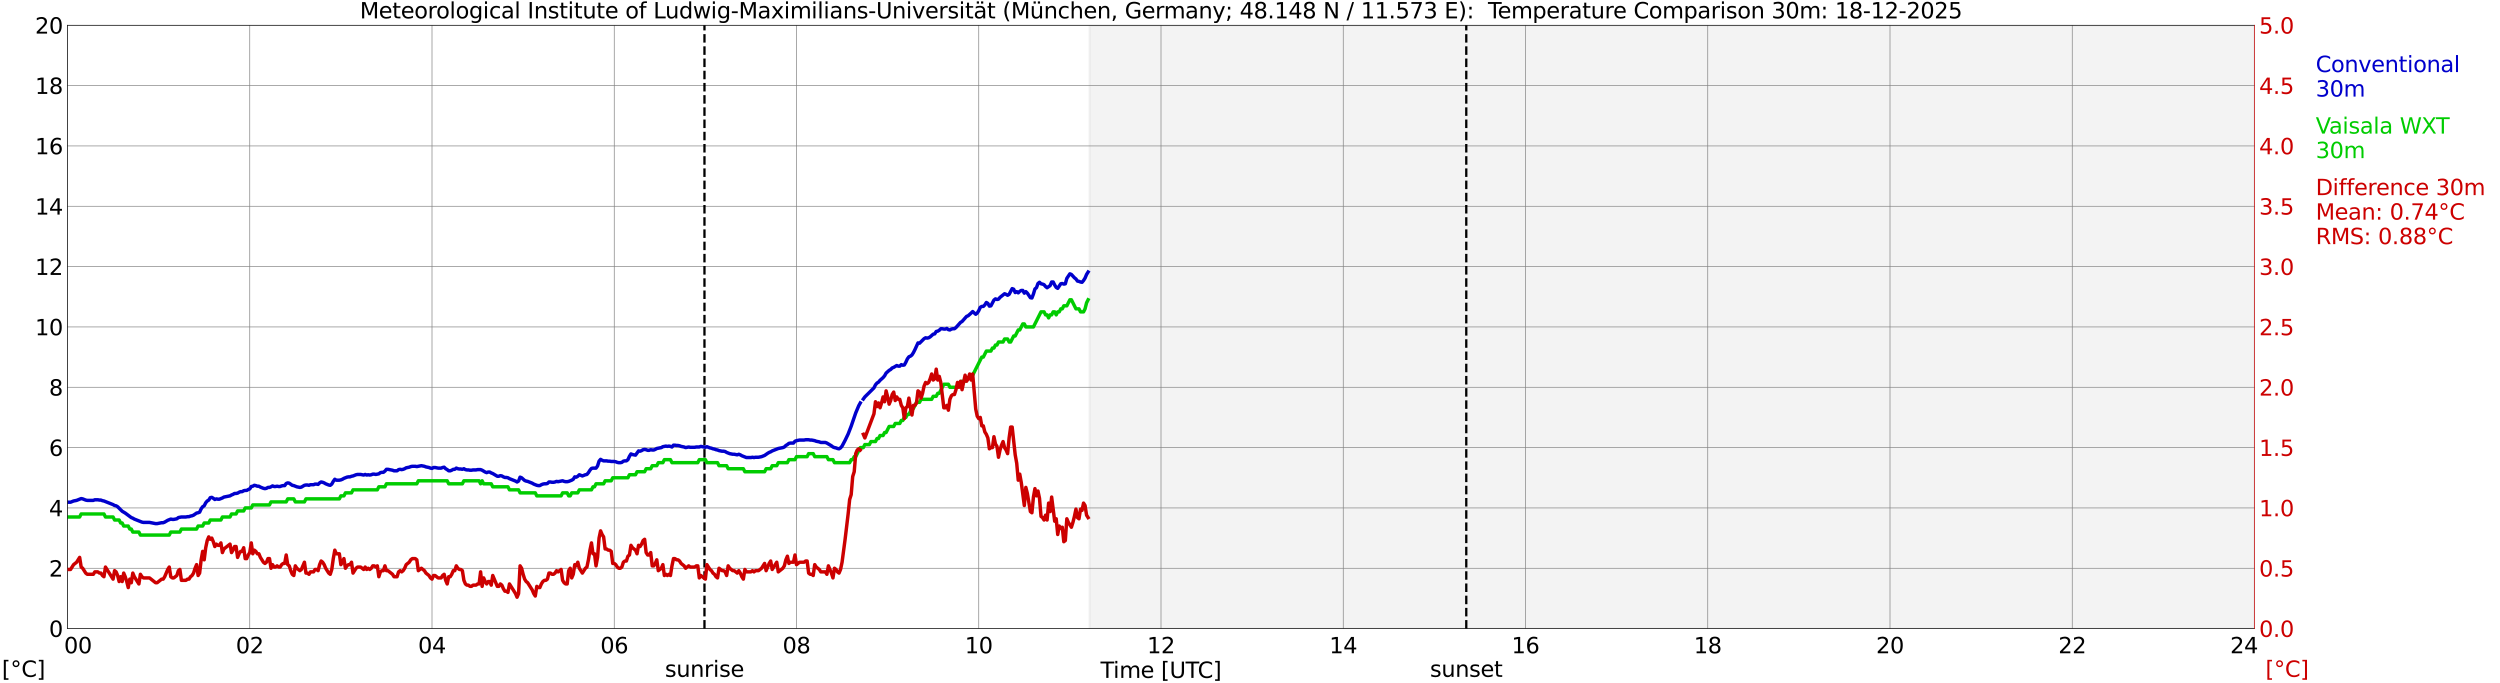 <?xml version="1.0" encoding="utf-8" standalone="no"?>
<!DOCTYPE svg PUBLIC "-//W3C//DTD SVG 1.1//EN"
  "http://www.w3.org/Graphics/SVG/1.1/DTD/svg11.dtd">
<svg xmlns:xlink="http://www.w3.org/1999/xlink" width="1085.4pt" height="296.64pt" viewBox="0 0 1085.4 296.64" xmlns="http://www.w3.org/2000/svg" version="1.1">
 <defs>
  <style type="text/css">*{stroke-linejoin: round; stroke-linecap: butt}</style>
 </defs>
 <g id="figure_1">
  <g id="patch_1">
   <path d="M 0 296.64 
L 1085.4 296.64 
L 1085.4 0 
L 0 0 
z
" style="fill: #ffffff"/>
  </g>
  <g id="axes_1">
   <g id="patch_2">
    <path d="M 29.306 272.909 
L 978.814 272.909 
L 978.814 10.976 
L 29.306 10.976 
z
" style="fill: #ffffff"/>
   </g>
   <g id="patch_3">
    <path d="M 473.069 272.909 
L 978.814 272.909 
L 978.814 10.976 
L 473.069 10.976 
z
" clip-path="url(#pae5a07b49f)" style="fill: #d3d3d3; opacity: 0.25; stroke: #d3d3d3; stroke-linejoin: miter"/>
   </g>
   <g id="matplotlib.axis_1">
    <g id="xtick_1">
     <g id="line2d_1">
      <path d="M 29.306 272.909 
L 29.306 10.976 
" clip-path="url(#pae5a07b49f)" style="fill: none; stroke: #808080; stroke-width: 0.3; stroke-linecap: square"/>
     </g>
     <g id="line2d_2"/>
     <g id="text_1">
      <!--    00 -->
      <g transform="translate(18.733 283.627) scale(0.095 -0.095)">
       <defs>
        <path id="DejaVuSans-20" transform="scale(0.016)"/>
        <path id="DejaVuSans-30" d="M 2034 4250 
Q 1547 4250 1301 3770 
Q 1056 3291 1056 2328 
Q 1056 1369 1301 889 
Q 1547 409 2034 409 
Q 2525 409 2770 889 
Q 3016 1369 3016 2328 
Q 3016 3291 2770 3770 
Q 2525 4250 2034 4250 
z
M 2034 4750 
Q 2819 4750 3233 4129 
Q 3647 3509 3647 2328 
Q 3647 1150 3233 529 
Q 2819 -91 2034 -91 
Q 1250 -91 836 529 
Q 422 1150 422 2328 
Q 422 3509 836 4129 
Q 1250 4750 2034 4750 
z
" transform="scale(0.016)"/>
       </defs>
       <use xlink:href="#DejaVuSans-20"/>
       <use xlink:href="#DejaVuSans-20" transform="translate(31.787 0)"/>
       <use xlink:href="#DejaVuSans-20" transform="translate(63.574 0)"/>
       <use xlink:href="#DejaVuSans-30" transform="translate(95.361 0)"/>
       <use xlink:href="#DejaVuSans-30" transform="translate(158.984 0)"/>
      </g>
     </g>
    </g>
    <g id="xtick_2">
     <g id="line2d_3">
      <path d="M 108.431 272.909 
L 108.431 10.976 
" clip-path="url(#pae5a07b49f)" style="fill: none; stroke: #808080; stroke-width: 0.3; stroke-linecap: square"/>
     </g>
     <g id="line2d_4"/>
     <g id="text_2">
      <!-- 02 -->
      <g transform="translate(102.387 283.627) scale(0.095 -0.095)">
       <defs>
        <path id="DejaVuSans-32" d="M 1228 531 
L 3431 531 
L 3431 0 
L 469 0 
L 469 531 
Q 828 903 1448 1529 
Q 2069 2156 2228 2338 
Q 2531 2678 2651 2914 
Q 2772 3150 2772 3378 
Q 2772 3750 2511 3984 
Q 2250 4219 1831 4219 
Q 1534 4219 1204 4116 
Q 875 4013 500 3803 
L 500 4441 
Q 881 4594 1212 4672 
Q 1544 4750 1819 4750 
Q 2544 4750 2975 4387 
Q 3406 4025 3406 3419 
Q 3406 3131 3298 2873 
Q 3191 2616 2906 2266 
Q 2828 2175 2409 1742 
Q 1991 1309 1228 531 
z
" transform="scale(0.016)"/>
       </defs>
       <use xlink:href="#DejaVuSans-30"/>
       <use xlink:href="#DejaVuSans-32" transform="translate(63.623 0)"/>
      </g>
     </g>
    </g>
    <g id="xtick_3">
     <g id="line2d_5">
      <path d="M 187.557 272.909 
L 187.557 10.976 
" clip-path="url(#pae5a07b49f)" style="fill: none; stroke: #808080; stroke-width: 0.3; stroke-linecap: square"/>
     </g>
     <g id="line2d_6"/>
     <g id="text_3">
      <!-- 04 -->
      <g transform="translate(181.513 283.627) scale(0.095 -0.095)">
       <defs>
        <path id="DejaVuSans-34" d="M 2419 4116 
L 825 1625 
L 2419 1625 
L 2419 4116 
z
M 2253 4666 
L 3047 4666 
L 3047 1625 
L 3713 1625 
L 3713 1100 
L 3047 1100 
L 3047 0 
L 2419 0 
L 2419 1100 
L 313 1100 
L 313 1709 
L 2253 4666 
z
" transform="scale(0.016)"/>
       </defs>
       <use xlink:href="#DejaVuSans-30"/>
       <use xlink:href="#DejaVuSans-34" transform="translate(63.623 0)"/>
      </g>
     </g>
    </g>
    <g id="xtick_4">
     <g id="line2d_7">
      <path d="M 266.683 272.909 
L 266.683 10.976 
" clip-path="url(#pae5a07b49f)" style="fill: none; stroke: #808080; stroke-width: 0.3; stroke-linecap: square"/>
     </g>
     <g id="line2d_8"/>
     <g id="text_4">
      <!-- 06 -->
      <g transform="translate(260.638 283.627) scale(0.095 -0.095)">
       <defs>
        <path id="DejaVuSans-36" d="M 2113 2584 
Q 1688 2584 1439 2293 
Q 1191 2003 1191 1497 
Q 1191 994 1439 701 
Q 1688 409 2113 409 
Q 2538 409 2786 701 
Q 3034 994 3034 1497 
Q 3034 2003 2786 2293 
Q 2538 2584 2113 2584 
z
M 3366 4563 
L 3366 3988 
Q 3128 4100 2886 4159 
Q 2644 4219 2406 4219 
Q 1781 4219 1451 3797 
Q 1122 3375 1075 2522 
Q 1259 2794 1537 2939 
Q 1816 3084 2150 3084 
Q 2853 3084 3261 2657 
Q 3669 2231 3669 1497 
Q 3669 778 3244 343 
Q 2819 -91 2113 -91 
Q 1303 -91 875 529 
Q 447 1150 447 2328 
Q 447 3434 972 4092 
Q 1497 4750 2381 4750 
Q 2619 4750 2861 4703 
Q 3103 4656 3366 4563 
z
" transform="scale(0.016)"/>
       </defs>
       <use xlink:href="#DejaVuSans-30"/>
       <use xlink:href="#DejaVuSans-36" transform="translate(63.623 0)"/>
      </g>
     </g>
    </g>
    <g id="xtick_5">
     <g id="line2d_9">
      <path d="M 345.808 272.909 
L 345.808 10.976 
" clip-path="url(#pae5a07b49f)" style="fill: none; stroke: #808080; stroke-width: 0.3; stroke-linecap: square"/>
     </g>
     <g id="line2d_10"/>
     <g id="text_5">
      <!-- 08 -->
      <g transform="translate(339.764 283.627) scale(0.095 -0.095)">
       <defs>
        <path id="DejaVuSans-38" d="M 2034 2216 
Q 1584 2216 1326 1975 
Q 1069 1734 1069 1313 
Q 1069 891 1326 650 
Q 1584 409 2034 409 
Q 2484 409 2743 651 
Q 3003 894 3003 1313 
Q 3003 1734 2745 1975 
Q 2488 2216 2034 2216 
z
M 1403 2484 
Q 997 2584 770 2862 
Q 544 3141 544 3541 
Q 544 4100 942 4425 
Q 1341 4750 2034 4750 
Q 2731 4750 3128 4425 
Q 3525 4100 3525 3541 
Q 3525 3141 3298 2862 
Q 3072 2584 2669 2484 
Q 3125 2378 3379 2068 
Q 3634 1759 3634 1313 
Q 3634 634 3220 271 
Q 2806 -91 2034 -91 
Q 1263 -91 848 271 
Q 434 634 434 1313 
Q 434 1759 690 2068 
Q 947 2378 1403 2484 
z
M 1172 3481 
Q 1172 3119 1398 2916 
Q 1625 2713 2034 2713 
Q 2441 2713 2670 2916 
Q 2900 3119 2900 3481 
Q 2900 3844 2670 4047 
Q 2441 4250 2034 4250 
Q 1625 4250 1398 4047 
Q 1172 3844 1172 3481 
z
" transform="scale(0.016)"/>
       </defs>
       <use xlink:href="#DejaVuSans-30"/>
       <use xlink:href="#DejaVuSans-38" transform="translate(63.623 0)"/>
      </g>
     </g>
    </g>
    <g id="xtick_6">
     <g id="line2d_11">
      <path d="M 424.934 272.909 
L 424.934 10.976 
" clip-path="url(#pae5a07b49f)" style="fill: none; stroke: #808080; stroke-width: 0.3; stroke-linecap: square"/>
     </g>
     <g id="line2d_12"/>
     <g id="text_6">
      <!-- 10 -->
      <g transform="translate(418.89 283.627) scale(0.095 -0.095)">
       <defs>
        <path id="DejaVuSans-31" d="M 794 531 
L 1825 531 
L 1825 4091 
L 703 3866 
L 703 4441 
L 1819 4666 
L 2450 4666 
L 2450 531 
L 3481 531 
L 3481 0 
L 794 0 
L 794 531 
z
" transform="scale(0.016)"/>
       </defs>
       <use xlink:href="#DejaVuSans-31"/>
       <use xlink:href="#DejaVuSans-30" transform="translate(63.623 0)"/>
      </g>
     </g>
    </g>
    <g id="xtick_7">
     <g id="line2d_13">
      <path d="M 504.06 272.909 
L 504.06 10.976 
" clip-path="url(#pae5a07b49f)" style="fill: none; stroke: #808080; stroke-width: 0.3; stroke-linecap: square"/>
     </g>
     <g id="line2d_14"/>
     <g id="text_7">
      <!-- 12 -->
      <g transform="translate(498.015 283.627) scale(0.095 -0.095)">
       <use xlink:href="#DejaVuSans-31"/>
       <use xlink:href="#DejaVuSans-32" transform="translate(63.623 0)"/>
      </g>
     </g>
    </g>
    <g id="xtick_8">
     <g id="line2d_15">
      <path d="M 583.185 272.909 
L 583.185 10.976 
" clip-path="url(#pae5a07b49f)" style="fill: none; stroke: #808080; stroke-width: 0.3; stroke-linecap: square"/>
     </g>
     <g id="line2d_16"/>
     <g id="text_8">
      <!-- 14 -->
      <g transform="translate(577.141 283.627) scale(0.095 -0.095)">
       <use xlink:href="#DejaVuSans-31"/>
       <use xlink:href="#DejaVuSans-34" transform="translate(63.623 0)"/>
      </g>
     </g>
    </g>
    <g id="xtick_9">
     <g id="line2d_17">
      <path d="M 662.311 272.909 
L 662.311 10.976 
" clip-path="url(#pae5a07b49f)" style="fill: none; stroke: #808080; stroke-width: 0.3; stroke-linecap: square"/>
     </g>
     <g id="line2d_18"/>
     <g id="text_9">
      <!-- 16 -->
      <g transform="translate(656.267 283.627) scale(0.095 -0.095)">
       <use xlink:href="#DejaVuSans-31"/>
       <use xlink:href="#DejaVuSans-36" transform="translate(63.623 0)"/>
      </g>
     </g>
    </g>
    <g id="xtick_10">
     <g id="line2d_19">
      <path d="M 741.437 272.909 
L 741.437 10.976 
" clip-path="url(#pae5a07b49f)" style="fill: none; stroke: #808080; stroke-width: 0.3; stroke-linecap: square"/>
     </g>
     <g id="line2d_20"/>
     <g id="text_10">
      <!-- 18 -->
      <g transform="translate(735.392 283.627) scale(0.095 -0.095)">
       <use xlink:href="#DejaVuSans-31"/>
       <use xlink:href="#DejaVuSans-38" transform="translate(63.623 0)"/>
      </g>
     </g>
    </g>
    <g id="xtick_11">
     <g id="line2d_21">
      <path d="M 820.562 272.909 
L 820.562 10.976 
" clip-path="url(#pae5a07b49f)" style="fill: none; stroke: #808080; stroke-width: 0.3; stroke-linecap: square"/>
     </g>
     <g id="line2d_22"/>
     <g id="text_11">
      <!-- 20 -->
      <g transform="translate(814.518 283.627) scale(0.095 -0.095)">
       <use xlink:href="#DejaVuSans-32"/>
       <use xlink:href="#DejaVuSans-30" transform="translate(63.623 0)"/>
      </g>
     </g>
    </g>
    <g id="xtick_12">
     <g id="line2d_23">
      <path d="M 899.688 272.909 
L 899.688 10.976 
" clip-path="url(#pae5a07b49f)" style="fill: none; stroke: #808080; stroke-width: 0.3; stroke-linecap: square"/>
     </g>
     <g id="line2d_24"/>
     <g id="text_12">
      <!-- 22 -->
      <g transform="translate(893.644 283.627) scale(0.095 -0.095)">
       <use xlink:href="#DejaVuSans-32"/>
       <use xlink:href="#DejaVuSans-32" transform="translate(63.623 0)"/>
      </g>
     </g>
    </g>
    <g id="xtick_13">
     <g id="line2d_25">
      <path d="M 978.814 272.909 
L 978.814 10.976 
" clip-path="url(#pae5a07b49f)" style="fill: none; stroke: #808080; stroke-width: 0.3; stroke-linecap: square"/>
     </g>
     <g id="line2d_26"/>
     <g id="text_13">
      <!-- 24    -->
      <g transform="translate(968.241 283.627) scale(0.095 -0.095)">
       <use xlink:href="#DejaVuSans-32"/>
       <use xlink:href="#DejaVuSans-34" transform="translate(63.623 0)"/>
       <use xlink:href="#DejaVuSans-20" transform="translate(127.246 0)"/>
       <use xlink:href="#DejaVuSans-20" transform="translate(159.033 0)"/>
       <use xlink:href="#DejaVuSans-20" transform="translate(190.82 0)"/>
      </g>
     </g>
    </g>
    <g id="text_14">
     <!-- Time [UTC] -->
     <g transform="translate(477.806 294.322) scale(0.095 -0.095)">
      <defs>
       <path id="DejaVuSans-54" d="M -19 4666 
L 3928 4666 
L 3928 4134 
L 2272 4134 
L 2272 0 
L 1638 0 
L 1638 4134 
L -19 4134 
L -19 4666 
z
" transform="scale(0.016)"/>
       <path id="DejaVuSans-69" d="M 603 3500 
L 1178 3500 
L 1178 0 
L 603 0 
L 603 3500 
z
M 603 4863 
L 1178 4863 
L 1178 4134 
L 603 4134 
L 603 4863 
z
" transform="scale(0.016)"/>
       <path id="DejaVuSans-6d" d="M 3328 2828 
Q 3544 3216 3844 3400 
Q 4144 3584 4550 3584 
Q 5097 3584 5394 3201 
Q 5691 2819 5691 2113 
L 5691 0 
L 5113 0 
L 5113 2094 
Q 5113 2597 4934 2840 
Q 4756 3084 4391 3084 
Q 3944 3084 3684 2787 
Q 3425 2491 3425 1978 
L 3425 0 
L 2847 0 
L 2847 2094 
Q 2847 2600 2669 2842 
Q 2491 3084 2119 3084 
Q 1678 3084 1418 2786 
Q 1159 2488 1159 1978 
L 1159 0 
L 581 0 
L 581 3500 
L 1159 3500 
L 1159 2956 
Q 1356 3278 1631 3431 
Q 1906 3584 2284 3584 
Q 2666 3584 2933 3390 
Q 3200 3197 3328 2828 
z
" transform="scale(0.016)"/>
       <path id="DejaVuSans-65" d="M 3597 1894 
L 3597 1613 
L 953 1613 
Q 991 1019 1311 708 
Q 1631 397 2203 397 
Q 2534 397 2845 478 
Q 3156 559 3463 722 
L 3463 178 
Q 3153 47 2828 -22 
Q 2503 -91 2169 -91 
Q 1331 -91 842 396 
Q 353 884 353 1716 
Q 353 2575 817 3079 
Q 1281 3584 2069 3584 
Q 2775 3584 3186 3129 
Q 3597 2675 3597 1894 
z
M 3022 2063 
Q 3016 2534 2758 2815 
Q 2500 3097 2075 3097 
Q 1594 3097 1305 2825 
Q 1016 2553 972 2059 
L 3022 2063 
z
" transform="scale(0.016)"/>
       <path id="DejaVuSans-5b" d="M 550 4863 
L 1875 4863 
L 1875 4416 
L 1125 4416 
L 1125 -397 
L 1875 -397 
L 1875 -844 
L 550 -844 
L 550 4863 
z
" transform="scale(0.016)"/>
       <path id="DejaVuSans-55" d="M 556 4666 
L 1191 4666 
L 1191 1831 
Q 1191 1081 1462 751 
Q 1734 422 2344 422 
Q 2950 422 3222 751 
Q 3494 1081 3494 1831 
L 3494 4666 
L 4128 4666 
L 4128 1753 
Q 4128 841 3676 375 
Q 3225 -91 2344 -91 
Q 1459 -91 1007 375 
Q 556 841 556 1753 
L 556 4666 
z
" transform="scale(0.016)"/>
       <path id="DejaVuSans-43" d="M 4122 4306 
L 4122 3641 
Q 3803 3938 3442 4084 
Q 3081 4231 2675 4231 
Q 1875 4231 1450 3742 
Q 1025 3253 1025 2328 
Q 1025 1406 1450 917 
Q 1875 428 2675 428 
Q 3081 428 3442 575 
Q 3803 722 4122 1019 
L 4122 359 
Q 3791 134 3420 21 
Q 3050 -91 2638 -91 
Q 1578 -91 968 557 
Q 359 1206 359 2328 
Q 359 3453 968 4101 
Q 1578 4750 2638 4750 
Q 3056 4750 3426 4639 
Q 3797 4528 4122 4306 
z
" transform="scale(0.016)"/>
       <path id="DejaVuSans-5d" d="M 1947 4863 
L 1947 -844 
L 622 -844 
L 622 -397 
L 1369 -397 
L 1369 4416 
L 622 4416 
L 622 4863 
L 1947 4863 
z
" transform="scale(0.016)"/>
      </defs>
      <use xlink:href="#DejaVuSans-54"/>
      <use xlink:href="#DejaVuSans-69" transform="translate(57.959 0)"/>
      <use xlink:href="#DejaVuSans-6d" transform="translate(85.742 0)"/>
      <use xlink:href="#DejaVuSans-65" transform="translate(183.154 0)"/>
      <use xlink:href="#DejaVuSans-20" transform="translate(244.678 0)"/>
      <use xlink:href="#DejaVuSans-5b" transform="translate(276.465 0)"/>
      <use xlink:href="#DejaVuSans-55" transform="translate(315.479 0)"/>
      <use xlink:href="#DejaVuSans-54" transform="translate(388.672 0)"/>
      <use xlink:href="#DejaVuSans-43" transform="translate(443.881 0)"/>
      <use xlink:href="#DejaVuSans-5d" transform="translate(513.705 0)"/>
     </g>
    </g>
   </g>
   <g id="matplotlib.axis_2">
    <g id="ytick_1">
     <g id="line2d_27">
      <path d="M 29.306 272.909 
L 978.814 272.909 
" clip-path="url(#pae5a07b49f)" style="fill: none; stroke: #808080; stroke-width: 0.3; stroke-linecap: square"/>
     </g>
     <g id="line2d_28"/>
     <g id="text_15">
      <!-- 0 -->
      <g transform="translate(21.261 276.518) scale(0.095 -0.095)">
       <use xlink:href="#DejaVuSans-30"/>
      </g>
     </g>
    </g>
    <g id="ytick_2">
     <g id="line2d_29">
      <path d="M 29.306 246.715 
L 978.814 246.715 
" clip-path="url(#pae5a07b49f)" style="fill: none; stroke: #808080; stroke-width: 0.3; stroke-linecap: square"/>
     </g>
     <g id="line2d_30"/>
     <g id="text_16">
      <!-- 2 -->
      <g transform="translate(21.261 250.325) scale(0.095 -0.095)">
       <use xlink:href="#DejaVuSans-32"/>
      </g>
     </g>
    </g>
    <g id="ytick_3">
     <g id="line2d_31">
      <path d="M 29.306 220.522 
L 978.814 220.522 
" clip-path="url(#pae5a07b49f)" style="fill: none; stroke: #808080; stroke-width: 0.3; stroke-linecap: square"/>
     </g>
     <g id="line2d_32"/>
     <g id="text_17">
      <!-- 4 -->
      <g transform="translate(21.261 224.131) scale(0.095 -0.095)">
       <use xlink:href="#DejaVuSans-34"/>
      </g>
     </g>
    </g>
    <g id="ytick_4">
     <g id="line2d_33">
      <path d="M 29.306 194.329 
L 978.814 194.329 
" clip-path="url(#pae5a07b49f)" style="fill: none; stroke: #808080; stroke-width: 0.3; stroke-linecap: square"/>
     </g>
     <g id="line2d_34"/>
     <g id="text_18">
      <!-- 6 -->
      <g transform="translate(21.261 197.938) scale(0.095 -0.095)">
       <use xlink:href="#DejaVuSans-36"/>
      </g>
     </g>
    </g>
    <g id="ytick_5">
     <g id="line2d_35">
      <path d="M 29.306 168.136 
L 978.814 168.136 
" clip-path="url(#pae5a07b49f)" style="fill: none; stroke: #808080; stroke-width: 0.3; stroke-linecap: square"/>
     </g>
     <g id="line2d_36"/>
     <g id="text_19">
      <!-- 8 -->
      <g transform="translate(21.261 171.745) scale(0.095 -0.095)">
       <use xlink:href="#DejaVuSans-38"/>
      </g>
     </g>
    </g>
    <g id="ytick_6">
     <g id="line2d_37">
      <path d="M 29.306 141.942 
L 978.814 141.942 
" clip-path="url(#pae5a07b49f)" style="fill: none; stroke: #808080; stroke-width: 0.3; stroke-linecap: square"/>
     </g>
     <g id="line2d_38"/>
     <g id="text_20">
      <!-- 10 -->
      <g transform="translate(15.217 145.551) scale(0.095 -0.095)">
       <use xlink:href="#DejaVuSans-31"/>
       <use xlink:href="#DejaVuSans-30" transform="translate(63.623 0)"/>
      </g>
     </g>
    </g>
    <g id="ytick_7">
     <g id="line2d_39">
      <path d="M 29.306 115.749 
L 978.814 115.749 
" clip-path="url(#pae5a07b49f)" style="fill: none; stroke: #808080; stroke-width: 0.3; stroke-linecap: square"/>
     </g>
     <g id="line2d_40"/>
     <g id="text_21">
      <!-- 12 -->
      <g transform="translate(15.217 119.358) scale(0.095 -0.095)">
       <use xlink:href="#DejaVuSans-31"/>
       <use xlink:href="#DejaVuSans-32" transform="translate(63.623 0)"/>
      </g>
     </g>
    </g>
    <g id="ytick_8">
     <g id="line2d_41">
      <path d="M 29.306 89.556 
L 978.814 89.556 
" clip-path="url(#pae5a07b49f)" style="fill: none; stroke: #808080; stroke-width: 0.3; stroke-linecap: square"/>
     </g>
     <g id="line2d_42"/>
     <g id="text_22">
      <!-- 14 -->
      <g transform="translate(15.217 93.165) scale(0.095 -0.095)">
       <use xlink:href="#DejaVuSans-31"/>
       <use xlink:href="#DejaVuSans-34" transform="translate(63.623 0)"/>
      </g>
     </g>
    </g>
    <g id="ytick_9">
     <g id="line2d_43">
      <path d="M 29.306 63.362 
L 978.814 63.362 
" clip-path="url(#pae5a07b49f)" style="fill: none; stroke: #808080; stroke-width: 0.3; stroke-linecap: square"/>
     </g>
     <g id="line2d_44"/>
     <g id="text_23">
      <!-- 16 -->
      <g transform="translate(15.217 66.972) scale(0.095 -0.095)">
       <use xlink:href="#DejaVuSans-31"/>
       <use xlink:href="#DejaVuSans-36" transform="translate(63.623 0)"/>
      </g>
     </g>
    </g>
    <g id="ytick_10">
     <g id="line2d_45">
      <path d="M 29.306 37.169 
L 978.814 37.169 
" clip-path="url(#pae5a07b49f)" style="fill: none; stroke: #808080; stroke-width: 0.3; stroke-linecap: square"/>
     </g>
     <g id="line2d_46"/>
     <g id="text_24">
      <!-- 18 -->
      <g transform="translate(15.217 40.778) scale(0.095 -0.095)">
       <use xlink:href="#DejaVuSans-31"/>
       <use xlink:href="#DejaVuSans-38" transform="translate(63.623 0)"/>
      </g>
     </g>
    </g>
    <g id="ytick_11">
     <g id="line2d_47">
      <path d="M 29.306 10.976 
L 978.814 10.976 
" clip-path="url(#pae5a07b49f)" style="fill: none; stroke: #808080; stroke-width: 0.3; stroke-linecap: square"/>
     </g>
     <g id="line2d_48"/>
     <g id="text_25">
      <!-- 20 -->
      <g transform="translate(15.217 14.585) scale(0.095 -0.095)">
       <use xlink:href="#DejaVuSans-32"/>
       <use xlink:href="#DejaVuSans-30" transform="translate(63.623 0)"/>
      </g>
     </g>
    </g>
   </g>
   <g id="line2d_49">
    <path d="M 305.85 272.909 
L 305.85 10.976 
" clip-path="url(#pae5a07b49f)" style="fill: none; stroke-dasharray: 3.7,1.6; stroke-dashoffset: 0; stroke: #000000"/>
   </g>
   <g id="line2d_50">
    <path d="M 636.595 272.909 
L 636.595 10.976 
" clip-path="url(#pae5a07b49f)" style="fill: none; stroke-dasharray: 3.7,1.6; stroke-dashoffset: 0; stroke: #000000"/>
   </g>
   <g id="line2d_51">
    <path d="M 29.306 218.034 
L 30.625 218.034 
L 31.943 217.51 
L 33.262 217.248 
L 35.24 216.462 
L 35.9 216.593 
L 37.218 217.117 
L 37.878 217.248 
L 40.515 217.248 
L 41.175 216.986 
L 42.493 216.986 
L 43.153 217.117 
L 43.812 217.117 
L 44.472 217.379 
L 45.131 217.51 
L 49.087 219.082 
L 49.747 219.474 
L 50.406 219.605 
L 51.065 219.998 
L 53.043 221.963 
L 54.362 222.749 
L 57 224.713 
L 57.659 224.975 
L 58.319 225.368 
L 61.615 226.678 
L 62.275 226.809 
L 64.912 226.809 
L 67.55 227.332 
L 68.209 227.332 
L 70.187 226.94 
L 70.847 226.94 
L 71.506 226.678 
L 72.825 225.892 
L 74.144 225.368 
L 74.803 225.499 
L 75.462 225.499 
L 76.781 225.237 
L 77.441 224.713 
L 78.759 224.451 
L 80.737 224.451 
L 81.397 224.32 
L 82.056 224.32 
L 82.716 224.058 
L 83.375 223.927 
L 84.034 223.665 
L 85.353 222.749 
L 86.013 222.618 
L 86.672 222.356 
L 87.331 220.915 
L 87.991 219.998 
L 88.65 219.605 
L 89.309 218.296 
L 89.969 217.51 
L 90.628 217.117 
L 91.288 216.069 
L 91.947 215.938 
L 92.606 216.331 
L 93.266 216.855 
L 93.925 216.593 
L 94.584 216.724 
L 95.244 216.724 
L 96.563 216.2 
L 97.222 215.807 
L 99.86 215.284 
L 100.519 214.891 
L 101.178 214.629 
L 101.838 214.236 
L 102.497 214.236 
L 103.156 214.105 
L 103.816 213.712 
L 104.475 213.45 
L 105.135 213.45 
L 105.794 213.057 
L 106.453 212.926 
L 107.113 212.926 
L 107.772 212.533 
L 108.431 212.271 
L 109.091 211.224 
L 109.75 211.093 
L 110.41 210.7 
L 111.069 210.831 
L 111.728 211.093 
L 112.388 211.093 
L 113.047 211.485 
L 114.366 212.009 
L 115.025 212.14 
L 115.685 212.009 
L 116.344 211.616 
L 117.003 211.616 
L 117.663 211.355 
L 118.322 210.962 
L 118.982 211.224 
L 119.641 211.224 
L 120.3 211.093 
L 120.96 211.224 
L 121.619 211.224 
L 122.278 210.962 
L 122.938 210.831 
L 123.597 210.831 
L 124.257 209.914 
L 124.916 209.652 
L 125.575 209.783 
L 126.894 210.7 
L 127.553 210.831 
L 128.872 211.355 
L 130.191 211.616 
L 130.85 211.485 
L 132.169 210.7 
L 132.829 210.569 
L 133.488 210.569 
L 134.147 210.7 
L 134.807 210.438 
L 136.125 210.438 
L 136.785 210.176 
L 137.444 210.176 
L 138.104 210.307 
L 138.763 209.652 
L 139.422 209.259 
L 140.082 209.39 
L 140.741 209.652 
L 141.4 210.045 
L 142.719 210.569 
L 143.379 210.7 
L 144.038 210.176 
L 144.697 208.997 
L 145.357 208.08 
L 146.016 208.473 
L 147.335 208.473 
L 147.994 208.342 
L 148.654 208.08 
L 149.313 207.687 
L 150.632 207.164 
L 151.291 207.033 
L 151.951 207.033 
L 152.61 206.771 
L 153.269 206.64 
L 154.588 206.116 
L 155.247 205.985 
L 156.566 205.985 
L 157.885 206.247 
L 158.544 205.985 
L 159.204 206.247 
L 159.863 206.116 
L 160.523 206.247 
L 161.182 206.116 
L 161.841 205.854 
L 162.501 205.854 
L 163.16 205.985 
L 164.479 205.723 
L 165.138 205.199 
L 165.798 205.068 
L 166.457 205.068 
L 167.116 204.544 
L 167.776 203.758 
L 168.435 203.758 
L 170.413 204.151 
L 171.073 204.413 
L 172.391 204.413 
L 173.051 203.889 
L 173.71 203.758 
L 174.37 203.889 
L 175.029 203.758 
L 175.688 203.497 
L 176.348 203.104 
L 177.666 202.842 
L 178.326 202.58 
L 178.985 202.449 
L 180.304 202.449 
L 180.963 202.58 
L 182.941 202.187 
L 184.26 202.449 
L 184.92 202.711 
L 186.238 202.973 
L 186.898 203.235 
L 187.557 203.366 
L 188.216 202.973 
L 188.876 202.973 
L 190.195 203.235 
L 191.513 203.235 
L 192.173 202.973 
L 192.832 202.842 
L 193.492 203.497 
L 194.151 203.889 
L 194.81 204.413 
L 195.47 204.413 
L 196.129 204.151 
L 196.788 203.758 
L 197.448 203.758 
L 198.107 203.235 
L 198.767 203.497 
L 199.426 203.627 
L 200.085 203.627 
L 200.745 203.758 
L 201.404 203.497 
L 202.063 203.889 
L 202.723 204.02 
L 203.382 204.02 
L 204.042 204.151 
L 204.701 204.151 
L 205.36 204.02 
L 206.679 204.02 
L 207.339 203.889 
L 208.657 203.889 
L 209.317 204.151 
L 210.635 204.937 
L 211.295 205.199 
L 211.954 204.937 
L 212.614 204.937 
L 213.273 205.33 
L 213.932 205.592 
L 215.91 206.771 
L 216.57 206.771 
L 217.229 206.509 
L 217.889 206.64 
L 218.548 207.033 
L 219.207 207.295 
L 219.867 207.295 
L 220.526 207.426 
L 221.186 207.818 
L 223.823 208.866 
L 224.482 209.259 
L 225.142 208.866 
L 225.801 207.164 
L 226.461 207.426 
L 227.779 208.604 
L 228.439 208.866 
L 229.098 208.997 
L 231.076 209.783 
L 231.736 210.176 
L 233.054 210.7 
L 233.714 210.831 
L 234.373 210.831 
L 235.033 210.438 
L 235.692 210.176 
L 236.351 210.045 
L 237.011 210.045 
L 237.67 209.914 
L 238.329 209.259 
L 238.989 209.259 
L 239.648 209.39 
L 240.308 209.39 
L 240.967 209.259 
L 241.626 208.997 
L 242.286 209.128 
L 244.264 208.735 
L 244.923 208.997 
L 245.583 209.128 
L 246.242 209.128 
L 246.901 208.997 
L 248.22 208.473 
L 248.88 208.08 
L 249.539 207.033 
L 250.198 207.164 
L 250.858 206.771 
L 251.517 206.116 
L 252.836 206.64 
L 254.155 206.116 
L 254.814 205.985 
L 255.473 205.199 
L 256.133 204.151 
L 256.792 203.366 
L 257.451 203.235 
L 258.77 203.235 
L 259.43 202.318 
L 260.089 200.222 
L 260.748 199.437 
L 261.408 199.829 
L 262.067 200.091 
L 263.386 200.091 
L 264.045 200.222 
L 264.705 200.222 
L 265.364 200.353 
L 266.683 200.353 
L 267.342 200.484 
L 268.002 200.746 
L 268.661 200.877 
L 269.32 200.877 
L 269.98 200.746 
L 270.639 200.222 
L 271.298 200.091 
L 271.958 200.091 
L 272.617 199.568 
L 273.277 198.127 
L 273.936 197.079 
L 274.595 197.341 
L 275.914 197.603 
L 277.233 195.769 
L 277.892 195.9 
L 278.552 195.639 
L 279.211 195.246 
L 279.87 195.115 
L 280.53 195.246 
L 281.189 195.508 
L 281.849 195.508 
L 282.508 195.246 
L 283.167 195.377 
L 283.827 195.377 
L 284.486 195.115 
L 285.145 194.722 
L 287.124 194.329 
L 287.783 193.936 
L 289.102 193.674 
L 289.761 193.805 
L 290.42 193.674 
L 291.08 193.805 
L 291.739 194.067 
L 292.399 193.281 
L 293.058 193.281 
L 293.717 193.412 
L 294.377 193.412 
L 295.036 193.543 
L 295.696 193.805 
L 297.014 194.067 
L 297.674 194.329 
L 298.992 194.067 
L 299.652 194.198 
L 301.63 194.198 
L 302.289 194.067 
L 303.608 194.067 
L 304.267 193.805 
L 306.246 194.198 
L 306.905 193.936 
L 308.224 194.46 
L 308.883 194.591 
L 309.543 194.853 
L 310.202 194.984 
L 310.861 195.246 
L 311.521 195.377 
L 312.18 195.639 
L 313.499 195.9 
L 314.158 195.9 
L 314.818 196.031 
L 315.477 196.424 
L 316.796 196.948 
L 318.114 197.21 
L 318.774 197.21 
L 320.093 197.472 
L 320.752 197.21 
L 321.411 197.472 
L 322.071 197.865 
L 324.049 198.651 
L 326.027 198.651 
L 326.686 198.52 
L 327.346 198.651 
L 328.005 198.52 
L 329.324 198.52 
L 330.643 198.258 
L 331.961 197.734 
L 333.28 196.817 
L 333.94 196.424 
L 334.599 196.162 
L 335.258 195.769 
L 337.896 194.722 
L 339.874 194.329 
L 340.533 194.067 
L 341.193 193.412 
L 341.852 193.019 
L 342.512 192.495 
L 343.171 192.364 
L 344.49 192.364 
L 345.149 191.579 
L 345.808 191.317 
L 347.127 191.055 
L 349.105 191.055 
L 349.765 190.924 
L 351.083 190.924 
L 351.743 191.055 
L 352.402 191.055 
L 353.721 191.317 
L 354.38 191.579 
L 355.699 191.84 
L 356.359 192.102 
L 358.337 192.102 
L 358.996 192.364 
L 360.974 193.543 
L 361.634 194.067 
L 362.293 194.329 
L 362.952 194.46 
L 363.612 194.722 
L 364.271 194.853 
L 364.93 194.46 
L 365.59 193.674 
L 366.909 191.186 
L 368.227 188.435 
L 369.546 185.03 
L 371.524 179.268 
L 372.843 176.125 
L 373.502 174.946 
M 374.821 173.243 
L 375.481 172.326 
L 379.437 168.397 
L 380.096 167.088 
L 380.756 166.302 
L 381.415 165.909 
L 382.074 165.123 
L 383.393 163.945 
L 384.053 163.159 
L 384.712 161.98 
L 386.031 160.801 
L 386.69 160.409 
L 387.349 159.754 
L 388.009 159.492 
L 389.328 158.706 
L 389.987 158.968 
L 390.646 158.968 
L 391.306 158.313 
L 391.965 158.575 
L 392.624 158.444 
L 393.284 157.265 
L 393.943 155.825 
L 394.603 154.908 
L 395.262 154.646 
L 395.921 154.122 
L 396.581 153.074 
L 397.24 151.765 
L 398.559 148.883 
L 399.218 149.014 
L 401.196 147.05 
L 401.856 146.657 
L 402.515 146.788 
L 403.175 146.657 
L 403.834 146.264 
L 405.153 145.085 
L 405.812 144.954 
L 406.471 143.907 
L 407.131 143.776 
L 407.79 143.383 
L 408.45 142.728 
L 409.109 142.728 
L 409.768 142.859 
L 410.428 142.859 
L 411.087 142.597 
L 411.746 143.121 
L 412.406 143.252 
L 413.065 142.859 
L 413.725 142.728 
L 414.384 142.728 
L 415.043 142.204 
L 417.022 139.978 
L 417.681 139.585 
L 419.659 137.358 
L 420.318 137.096 
L 421.637 135.918 
L 422.297 135.263 
L 423.615 136.442 
L 424.275 135.918 
L 424.934 134.87 
L 425.593 133.429 
L 426.253 133.037 
L 426.912 133.037 
L 427.572 132.382 
L 428.231 131.334 
L 428.89 131.727 
L 429.55 132.906 
L 430.209 132.775 
L 431.528 130.286 
L 432.187 129.762 
L 432.847 130.024 
L 433.506 129.893 
L 434.165 129.108 
L 436.144 127.536 
L 436.803 127.798 
L 437.462 128.191 
L 438.122 127.798 
L 439.44 125.309 
L 440.1 125.571 
L 440.759 127.012 
L 441.419 126.619 
L 442.078 127.143 
L 442.737 126.488 
L 443.397 126.095 
L 444.056 126.095 
L 444.716 127.274 
L 445.375 126.619 
L 446.034 127.274 
L 447.353 129.238 
L 448.012 129.369 
L 448.672 127.667 
L 449.331 125.44 
L 449.991 124.917 
L 450.65 123.083 
L 451.309 122.559 
L 451.969 123.214 
L 452.628 123.345 
L 453.287 123.607 
L 453.947 124.393 
L 454.606 124.917 
L 455.925 124 
L 456.584 122.428 
L 457.244 122.428 
L 457.903 123.738 
L 458.563 124.786 
L 459.222 125.179 
L 460.541 123.214 
L 461.2 123.083 
L 461.859 123.345 
L 462.519 123.214 
L 463.178 120.857 
L 464.497 118.892 
L 465.156 119.154 
L 466.475 120.595 
L 467.134 121.119 
L 467.794 122.035 
L 468.453 122.166 
L 469.113 122.428 
L 469.772 122.559 
L 470.431 121.773 
L 471.091 120.726 
L 471.75 119.154 
L 472.409 118.106 
L 472.409 118.106 
" clip-path="url(#pae5a07b49f)" style="fill: none; stroke: #0000cc; stroke-width: 1.5; stroke-linecap: square"/>
   </g>
   <g id="line2d_52">
    <path d="M 29.306 224.451 
L 34.581 224.451 
L 35.24 223.142 
L 45.131 223.142 
L 45.79 224.451 
L 49.087 224.451 
L 49.747 225.761 
L 51.725 225.761 
L 52.384 227.071 
L 53.043 227.071 
L 53.703 228.38 
L 55.681 228.38 
L 56.34 229.69 
L 57 229.69 
L 57.659 231 
L 60.297 231 
L 60.956 232.309 
L 73.484 232.309 
L 74.144 231 
L 78.1 231 
L 78.759 229.69 
L 85.353 229.69 
L 86.013 228.38 
L 87.991 228.38 
L 88.65 227.071 
L 90.628 227.071 
L 91.288 225.761 
L 95.903 225.761 
L 96.563 224.451 
L 99.86 224.451 
L 100.519 223.142 
L 102.497 223.142 
L 103.156 221.832 
L 105.794 221.832 
L 106.453 220.522 
L 109.091 220.522 
L 109.75 219.213 
L 117.003 219.213 
L 117.663 217.903 
L 124.257 217.903 
L 124.916 216.593 
L 127.553 216.593 
L 128.213 217.903 
L 132.169 217.903 
L 132.829 216.593 
L 147.335 216.593 
L 147.994 215.284 
L 149.313 215.284 
L 149.972 213.974 
L 152.61 213.974 
L 153.269 212.664 
L 163.819 212.664 
L 164.479 211.355 
L 167.116 211.355 
L 167.776 210.045 
L 180.963 210.045 
L 181.623 208.735 
L 194.151 208.735 
L 194.81 210.045 
L 200.745 210.045 
L 201.404 208.735 
L 207.998 208.735 
L 208.657 210.045 
L 209.317 208.735 
L 209.976 210.045 
L 213.273 210.045 
L 213.932 211.355 
L 220.526 211.355 
L 221.186 212.664 
L 225.142 212.664 
L 225.801 213.974 
L 232.395 213.974 
L 233.054 215.284 
L 243.604 215.284 
L 244.264 213.974 
L 246.242 213.974 
L 246.901 215.284 
L 247.561 215.284 
L 248.22 213.974 
L 250.858 213.974 
L 251.517 212.664 
L 256.792 212.664 
L 257.451 211.355 
L 258.111 211.355 
L 258.77 210.045 
L 262.067 210.045 
L 262.726 208.735 
L 265.364 208.735 
L 266.023 207.426 
L 272.617 207.426 
L 273.277 206.116 
L 275.914 206.116 
L 276.573 204.806 
L 279.87 204.806 
L 280.53 203.497 
L 282.508 203.497 
L 283.167 202.187 
L 285.145 202.187 
L 285.805 200.877 
L 287.783 200.877 
L 288.442 199.568 
L 291.08 199.568 
L 291.739 200.877 
L 302.949 200.877 
L 303.608 199.568 
L 306.246 199.568 
L 306.905 200.877 
L 311.521 200.877 
L 312.18 202.187 
L 315.477 202.187 
L 316.136 203.497 
L 322.73 203.497 
L 323.39 204.806 
L 331.961 204.806 
L 332.621 203.497 
L 334.599 203.497 
L 335.258 202.187 
L 337.236 202.187 
L 337.896 200.877 
L 341.852 200.877 
L 342.512 199.568 
L 345.149 199.568 
L 345.808 198.258 
L 350.424 198.258 
L 351.083 196.948 
L 353.062 196.948 
L 353.721 198.258 
L 358.996 198.258 
L 359.655 199.568 
L 361.634 199.568 
L 362.293 200.877 
L 368.887 200.877 
L 369.546 199.568 
L 370.206 199.568 
L 370.865 198.258 
L 371.524 198.258 
L 373.502 194.329 
L 374.821 194.329 
L 375.481 193.019 
L 377.459 193.019 
L 378.118 191.71 
L 380.096 191.71 
L 380.756 190.4 
L 381.415 190.4 
L 382.074 189.09 
L 383.393 189.09 
L 384.053 187.781 
L 384.712 187.781 
L 386.031 185.161 
L 388.009 185.161 
L 388.668 183.852 
L 390.646 183.852 
L 391.306 182.542 
L 391.965 182.542 
L 392.624 181.232 
L 393.284 181.232 
L 393.943 179.923 
L 394.603 179.923 
L 395.921 177.303 
L 396.581 177.303 
L 397.899 174.684 
L 399.218 174.684 
L 399.878 173.374 
L 404.493 173.374 
L 405.153 172.065 
L 406.471 172.065 
L 407.131 170.755 
L 407.79 170.755 
L 409.768 166.826 
L 411.746 166.826 
L 412.406 168.136 
L 415.703 168.136 
L 416.362 166.826 
L 417.022 166.826 
L 417.681 165.516 
L 419 165.516 
L 419.659 164.207 
L 420.978 164.207 
L 421.637 162.897 
L 422.297 162.897 
L 426.253 155.039 
L 426.912 155.039 
L 428.231 152.42 
L 430.209 152.42 
L 430.869 151.11 
L 431.528 151.11 
L 432.187 149.8 
L 432.847 149.8 
L 433.506 148.491 
L 435.484 148.491 
L 436.144 147.181 
L 437.462 147.181 
L 438.122 148.491 
L 438.781 148.491 
L 440.1 145.871 
L 440.759 145.871 
L 442.078 143.252 
L 442.737 143.252 
L 444.056 140.633 
L 444.716 140.633 
L 445.375 141.942 
L 448.672 141.942 
L 451.969 135.394 
L 453.287 135.394 
L 453.947 136.704 
L 454.606 136.704 
L 455.266 138.013 
L 455.925 136.704 
L 456.584 136.704 
L 457.244 135.394 
L 457.903 135.394 
L 458.563 136.704 
L 459.222 135.394 
L 459.881 135.394 
L 460.541 134.084 
L 461.2 134.084 
L 461.859 132.775 
L 463.178 132.775 
L 464.497 130.155 
L 465.156 130.155 
L 467.134 134.084 
L 468.453 134.084 
L 469.113 135.394 
L 470.431 135.394 
L 471.091 134.084 
L 471.75 131.465 
L 472.409 130.155 
L 472.409 130.155 
" clip-path="url(#pae5a07b49f)" style="fill: none; stroke: #00cc00; stroke-width: 1.5; stroke-linecap: square"/>
   </g>
   <g id="patch_4">
    <path d="M 29.306 272.909 
L 29.306 10.976 
" style="fill: none; stroke: #000000; stroke-width: 0.3; stroke-linejoin: miter; stroke-linecap: square"/>
   </g>
   <g id="patch_5">
    <path d="M 29.306 272.909 
L 978.814 272.909 
" style="fill: none; stroke: #000000; stroke-width: 0.3; stroke-linejoin: miter; stroke-linecap: square"/>
   </g>
   <g id="patch_6">
    <path d="M 29.306 10.976 
L 978.814 10.976 
" style="fill: none; stroke: #000000; stroke-width: 0.3; stroke-linejoin: miter; stroke-linecap: square"/>
   </g>
   <g id="text_26">
    <!-- sunrise -->
    <g transform="translate(288.685 293.863) scale(0.095 -0.095)">
     <defs>
      <path id="DejaVuSans-73" d="M 2834 3397 
L 2834 2853 
Q 2591 2978 2328 3040 
Q 2066 3103 1784 3103 
Q 1356 3103 1142 2972 
Q 928 2841 928 2578 
Q 928 2378 1081 2264 
Q 1234 2150 1697 2047 
L 1894 2003 
Q 2506 1872 2764 1633 
Q 3022 1394 3022 966 
Q 3022 478 2636 193 
Q 2250 -91 1575 -91 
Q 1294 -91 989 -36 
Q 684 19 347 128 
L 347 722 
Q 666 556 975 473 
Q 1284 391 1588 391 
Q 1994 391 2212 530 
Q 2431 669 2431 922 
Q 2431 1156 2273 1281 
Q 2116 1406 1581 1522 
L 1381 1569 
Q 847 1681 609 1914 
Q 372 2147 372 2553 
Q 372 3047 722 3315 
Q 1072 3584 1716 3584 
Q 2034 3584 2315 3537 
Q 2597 3491 2834 3397 
z
" transform="scale(0.016)"/>
      <path id="DejaVuSans-75" d="M 544 1381 
L 544 3500 
L 1119 3500 
L 1119 1403 
Q 1119 906 1312 657 
Q 1506 409 1894 409 
Q 2359 409 2629 706 
Q 2900 1003 2900 1516 
L 2900 3500 
L 3475 3500 
L 3475 0 
L 2900 0 
L 2900 538 
Q 2691 219 2414 64 
Q 2138 -91 1772 -91 
Q 1169 -91 856 284 
Q 544 659 544 1381 
z
M 1991 3584 
L 1991 3584 
z
" transform="scale(0.016)"/>
      <path id="DejaVuSans-6e" d="M 3513 2113 
L 3513 0 
L 2938 0 
L 2938 2094 
Q 2938 2591 2744 2837 
Q 2550 3084 2163 3084 
Q 1697 3084 1428 2787 
Q 1159 2491 1159 1978 
L 1159 0 
L 581 0 
L 581 3500 
L 1159 3500 
L 1159 2956 
Q 1366 3272 1645 3428 
Q 1925 3584 2291 3584 
Q 2894 3584 3203 3211 
Q 3513 2838 3513 2113 
z
" transform="scale(0.016)"/>
      <path id="DejaVuSans-72" d="M 2631 2963 
Q 2534 3019 2420 3045 
Q 2306 3072 2169 3072 
Q 1681 3072 1420 2755 
Q 1159 2438 1159 1844 
L 1159 0 
L 581 0 
L 581 3500 
L 1159 3500 
L 1159 2956 
Q 1341 3275 1631 3429 
Q 1922 3584 2338 3584 
Q 2397 3584 2469 3576 
Q 2541 3569 2628 3553 
L 2631 2963 
z
" transform="scale(0.016)"/>
     </defs>
     <use xlink:href="#DejaVuSans-73"/>
     <use xlink:href="#DejaVuSans-75" transform="translate(52.1 0)"/>
     <use xlink:href="#DejaVuSans-6e" transform="translate(115.479 0)"/>
     <use xlink:href="#DejaVuSans-72" transform="translate(178.857 0)"/>
     <use xlink:href="#DejaVuSans-69" transform="translate(219.971 0)"/>
     <use xlink:href="#DejaVuSans-73" transform="translate(247.754 0)"/>
     <use xlink:href="#DejaVuSans-65" transform="translate(299.854 0)"/>
    </g>
   </g>
   <g id="text_27">
    <!-- sunset -->
    <g transform="translate(620.841 293.863) scale(0.095 -0.095)">
     <defs>
      <path id="DejaVuSans-74" d="M 1172 4494 
L 1172 3500 
L 2356 3500 
L 2356 3053 
L 1172 3053 
L 1172 1153 
Q 1172 725 1289 603 
Q 1406 481 1766 481 
L 2356 481 
L 2356 0 
L 1766 0 
Q 1100 0 847 248 
Q 594 497 594 1153 
L 594 3053 
L 172 3053 
L 172 3500 
L 594 3500 
L 594 4494 
L 1172 4494 
z
" transform="scale(0.016)"/>
     </defs>
     <use xlink:href="#DejaVuSans-73"/>
     <use xlink:href="#DejaVuSans-75" transform="translate(52.1 0)"/>
     <use xlink:href="#DejaVuSans-6e" transform="translate(115.479 0)"/>
     <use xlink:href="#DejaVuSans-73" transform="translate(178.857 0)"/>
     <use xlink:href="#DejaVuSans-65" transform="translate(230.957 0)"/>
     <use xlink:href="#DejaVuSans-74" transform="translate(292.48 0)"/>
    </g>
   </g>
   <g id="text_28">
    <!-- [°C] -->
    <g transform="translate(0.821 293.863) scale(0.095 -0.095)">
     <defs>
      <path id="DejaVuSans-b0" d="M 1600 4347 
Q 1350 4347 1178 4173 
Q 1006 4000 1006 3750 
Q 1006 3503 1178 3333 
Q 1350 3163 1600 3163 
Q 1850 3163 2022 3333 
Q 2194 3503 2194 3750 
Q 2194 3997 2020 4172 
Q 1847 4347 1600 4347 
z
M 1600 4750 
Q 1800 4750 1984 4673 
Q 2169 4597 2303 4453 
Q 2447 4313 2519 4134 
Q 2591 3956 2591 3750 
Q 2591 3338 2302 3052 
Q 2013 2766 1594 2766 
Q 1172 2766 890 3047 
Q 609 3328 609 3750 
Q 609 4169 896 4459 
Q 1184 4750 1600 4750 
z
" transform="scale(0.016)"/>
     </defs>
     <use xlink:href="#DejaVuSans-5b"/>
     <use xlink:href="#DejaVuSans-b0" transform="translate(39.014 0)"/>
     <use xlink:href="#DejaVuSans-43" transform="translate(89.014 0)"/>
     <use xlink:href="#DejaVuSans-5d" transform="translate(158.838 0)"/>
    </g>
   </g>
   <g id="text_29">
    <!-- Conventional -->
    <g style="fill: #0000cc" transform="translate(1005.4 31.291) scale(0.095 -0.095)">
     <defs>
      <path id="DejaVuSans-6f" d="M 1959 3097 
Q 1497 3097 1228 2736 
Q 959 2375 959 1747 
Q 959 1119 1226 758 
Q 1494 397 1959 397 
Q 2419 397 2687 759 
Q 2956 1122 2956 1747 
Q 2956 2369 2687 2733 
Q 2419 3097 1959 3097 
z
M 1959 3584 
Q 2709 3584 3137 3096 
Q 3566 2609 3566 1747 
Q 3566 888 3137 398 
Q 2709 -91 1959 -91 
Q 1206 -91 779 398 
Q 353 888 353 1747 
Q 353 2609 779 3096 
Q 1206 3584 1959 3584 
z
" transform="scale(0.016)"/>
      <path id="DejaVuSans-76" d="M 191 3500 
L 800 3500 
L 1894 563 
L 2988 3500 
L 3597 3500 
L 2284 0 
L 1503 0 
L 191 3500 
z
" transform="scale(0.016)"/>
      <path id="DejaVuSans-61" d="M 2194 1759 
Q 1497 1759 1228 1600 
Q 959 1441 959 1056 
Q 959 750 1161 570 
Q 1363 391 1709 391 
Q 2188 391 2477 730 
Q 2766 1069 2766 1631 
L 2766 1759 
L 2194 1759 
z
M 3341 1997 
L 3341 0 
L 2766 0 
L 2766 531 
Q 2569 213 2275 61 
Q 1981 -91 1556 -91 
Q 1019 -91 701 211 
Q 384 513 384 1019 
Q 384 1609 779 1909 
Q 1175 2209 1959 2209 
L 2766 2209 
L 2766 2266 
Q 2766 2663 2505 2880 
Q 2244 3097 1772 3097 
Q 1472 3097 1187 3025 
Q 903 2953 641 2809 
L 641 3341 
Q 956 3463 1253 3523 
Q 1550 3584 1831 3584 
Q 2591 3584 2966 3190 
Q 3341 2797 3341 1997 
z
" transform="scale(0.016)"/>
      <path id="DejaVuSans-6c" d="M 603 4863 
L 1178 4863 
L 1178 0 
L 603 0 
L 603 4863 
z
" transform="scale(0.016)"/>
     </defs>
     <use xlink:href="#DejaVuSans-43"/>
     <use xlink:href="#DejaVuSans-6f" transform="translate(69.824 0)"/>
     <use xlink:href="#DejaVuSans-6e" transform="translate(131.006 0)"/>
     <use xlink:href="#DejaVuSans-76" transform="translate(194.385 0)"/>
     <use xlink:href="#DejaVuSans-65" transform="translate(253.564 0)"/>
     <use xlink:href="#DejaVuSans-6e" transform="translate(315.088 0)"/>
     <use xlink:href="#DejaVuSans-74" transform="translate(378.467 0)"/>
     <use xlink:href="#DejaVuSans-69" transform="translate(417.676 0)"/>
     <use xlink:href="#DejaVuSans-6f" transform="translate(445.459 0)"/>
     <use xlink:href="#DejaVuSans-6e" transform="translate(506.641 0)"/>
     <use xlink:href="#DejaVuSans-61" transform="translate(570.02 0)"/>
     <use xlink:href="#DejaVuSans-6c" transform="translate(631.299 0)"/>
    </g>
    <!-- 30m -->
    <g style="fill: #0000cc" transform="translate(1005.4 41.929) scale(0.095 -0.095)">
     <defs>
      <path id="DejaVuSans-33" d="M 2597 2516 
Q 3050 2419 3304 2112 
Q 3559 1806 3559 1356 
Q 3559 666 3084 287 
Q 2609 -91 1734 -91 
Q 1441 -91 1130 -33 
Q 819 25 488 141 
L 488 750 
Q 750 597 1062 519 
Q 1375 441 1716 441 
Q 2309 441 2620 675 
Q 2931 909 2931 1356 
Q 2931 1769 2642 2001 
Q 2353 2234 1838 2234 
L 1294 2234 
L 1294 2753 
L 1863 2753 
Q 2328 2753 2575 2939 
Q 2822 3125 2822 3475 
Q 2822 3834 2567 4026 
Q 2313 4219 1838 4219 
Q 1578 4219 1281 4162 
Q 984 4106 628 3988 
L 628 4550 
Q 988 4650 1302 4700 
Q 1616 4750 1894 4750 
Q 2613 4750 3031 4423 
Q 3450 4097 3450 3541 
Q 3450 3153 3228 2886 
Q 3006 2619 2597 2516 
z
" transform="scale(0.016)"/>
     </defs>
     <use xlink:href="#DejaVuSans-33"/>
     <use xlink:href="#DejaVuSans-30" transform="translate(63.623 0)"/>
     <use xlink:href="#DejaVuSans-6d" transform="translate(127.246 0)"/>
    </g>
   </g>
   <g id="text_30">
    <!-- Vaisala WXT -->
    <g style="fill: #00cc00" transform="translate(1005.4 58.008) scale(0.095 -0.095)">
     <defs>
      <path id="DejaVuSans-56" d="M 1831 0 
L 50 4666 
L 709 4666 
L 2188 738 
L 3669 4666 
L 4325 4666 
L 2547 0 
L 1831 0 
z
" transform="scale(0.016)"/>
      <path id="DejaVuSans-57" d="M 213 4666 
L 850 4666 
L 1831 722 
L 2809 4666 
L 3519 4666 
L 4500 722 
L 5478 4666 
L 6119 4666 
L 4947 0 
L 4153 0 
L 3169 4050 
L 2175 0 
L 1381 0 
L 213 4666 
z
" transform="scale(0.016)"/>
      <path id="DejaVuSans-58" d="M 403 4666 
L 1081 4666 
L 2241 2931 
L 3406 4666 
L 4084 4666 
L 2584 2425 
L 4184 0 
L 3506 0 
L 2194 1984 
L 872 0 
L 191 0 
L 1856 2491 
L 403 4666 
z
" transform="scale(0.016)"/>
     </defs>
     <use xlink:href="#DejaVuSans-56"/>
     <use xlink:href="#DejaVuSans-61" transform="translate(60.658 0)"/>
     <use xlink:href="#DejaVuSans-69" transform="translate(121.938 0)"/>
     <use xlink:href="#DejaVuSans-73" transform="translate(149.721 0)"/>
     <use xlink:href="#DejaVuSans-61" transform="translate(201.82 0)"/>
     <use xlink:href="#DejaVuSans-6c" transform="translate(263.1 0)"/>
     <use xlink:href="#DejaVuSans-61" transform="translate(290.883 0)"/>
     <use xlink:href="#DejaVuSans-20" transform="translate(352.162 0)"/>
     <use xlink:href="#DejaVuSans-57" transform="translate(383.949 0)"/>
     <use xlink:href="#DejaVuSans-58" transform="translate(482.826 0)"/>
     <use xlink:href="#DejaVuSans-54" transform="translate(549.582 0)"/>
    </g>
    <!-- 30m -->
    <g style="fill: #00cc00" transform="translate(1005.4 68.646) scale(0.095 -0.095)">
     <use xlink:href="#DejaVuSans-33"/>
     <use xlink:href="#DejaVuSans-30" transform="translate(63.623 0)"/>
     <use xlink:href="#DejaVuSans-6d" transform="translate(127.246 0)"/>
    </g>
   </g>
   <g id="text_31">
    <!-- Difference 30m -->
    <g style="fill: #cc0000" transform="translate(1005.4 84.725) scale(0.095 -0.095)">
     <defs>
      <path id="DejaVuSans-44" d="M 1259 4147 
L 1259 519 
L 2022 519 
Q 2988 519 3436 956 
Q 3884 1394 3884 2338 
Q 3884 3275 3436 3711 
Q 2988 4147 2022 4147 
L 1259 4147 
z
M 628 4666 
L 1925 4666 
Q 3281 4666 3915 4102 
Q 4550 3538 4550 2338 
Q 4550 1131 3912 565 
Q 3275 0 1925 0 
L 628 0 
L 628 4666 
z
" transform="scale(0.016)"/>
      <path id="DejaVuSans-66" d="M 2375 4863 
L 2375 4384 
L 1825 4384 
Q 1516 4384 1395 4259 
Q 1275 4134 1275 3809 
L 1275 3500 
L 2222 3500 
L 2222 3053 
L 1275 3053 
L 1275 0 
L 697 0 
L 697 3053 
L 147 3053 
L 147 3500 
L 697 3500 
L 697 3744 
Q 697 4328 969 4595 
Q 1241 4863 1831 4863 
L 2375 4863 
z
" transform="scale(0.016)"/>
      <path id="DejaVuSans-63" d="M 3122 3366 
L 3122 2828 
Q 2878 2963 2633 3030 
Q 2388 3097 2138 3097 
Q 1578 3097 1268 2742 
Q 959 2388 959 1747 
Q 959 1106 1268 751 
Q 1578 397 2138 397 
Q 2388 397 2633 464 
Q 2878 531 3122 666 
L 3122 134 
Q 2881 22 2623 -34 
Q 2366 -91 2075 -91 
Q 1284 -91 818 406 
Q 353 903 353 1747 
Q 353 2603 823 3093 
Q 1294 3584 2113 3584 
Q 2378 3584 2631 3529 
Q 2884 3475 3122 3366 
z
" transform="scale(0.016)"/>
     </defs>
     <use xlink:href="#DejaVuSans-44"/>
     <use xlink:href="#DejaVuSans-69" transform="translate(77.002 0)"/>
     <use xlink:href="#DejaVuSans-66" transform="translate(104.785 0)"/>
     <use xlink:href="#DejaVuSans-66" transform="translate(139.99 0)"/>
     <use xlink:href="#DejaVuSans-65" transform="translate(175.195 0)"/>
     <use xlink:href="#DejaVuSans-72" transform="translate(236.719 0)"/>
     <use xlink:href="#DejaVuSans-65" transform="translate(275.582 0)"/>
     <use xlink:href="#DejaVuSans-6e" transform="translate(337.105 0)"/>
     <use xlink:href="#DejaVuSans-63" transform="translate(400.484 0)"/>
     <use xlink:href="#DejaVuSans-65" transform="translate(455.465 0)"/>
     <use xlink:href="#DejaVuSans-20" transform="translate(516.988 0)"/>
     <use xlink:href="#DejaVuSans-33" transform="translate(548.775 0)"/>
     <use xlink:href="#DejaVuSans-30" transform="translate(612.398 0)"/>
     <use xlink:href="#DejaVuSans-6d" transform="translate(676.021 0)"/>
    </g>
    <!-- Mean: 0.74°C -->
    <g style="fill: #cc0000" transform="translate(1005.4 95.363) scale(0.095 -0.095)">
     <defs>
      <path id="DejaVuSans-4d" d="M 628 4666 
L 1569 4666 
L 2759 1491 
L 3956 4666 
L 4897 4666 
L 4897 0 
L 4281 0 
L 4281 4097 
L 3078 897 
L 2444 897 
L 1241 4097 
L 1241 0 
L 628 0 
L 628 4666 
z
" transform="scale(0.016)"/>
      <path id="DejaVuSans-3a" d="M 750 794 
L 1409 794 
L 1409 0 
L 750 0 
L 750 794 
z
M 750 3309 
L 1409 3309 
L 1409 2516 
L 750 2516 
L 750 3309 
z
" transform="scale(0.016)"/>
      <path id="DejaVuSans-2e" d="M 684 794 
L 1344 794 
L 1344 0 
L 684 0 
L 684 794 
z
" transform="scale(0.016)"/>
      <path id="DejaVuSans-37" d="M 525 4666 
L 3525 4666 
L 3525 4397 
L 1831 0 
L 1172 0 
L 2766 4134 
L 525 4134 
L 525 4666 
z
" transform="scale(0.016)"/>
     </defs>
     <use xlink:href="#DejaVuSans-4d"/>
     <use xlink:href="#DejaVuSans-65" transform="translate(86.279 0)"/>
     <use xlink:href="#DejaVuSans-61" transform="translate(147.803 0)"/>
     <use xlink:href="#DejaVuSans-6e" transform="translate(209.082 0)"/>
     <use xlink:href="#DejaVuSans-3a" transform="translate(272.461 0)"/>
     <use xlink:href="#DejaVuSans-20" transform="translate(306.152 0)"/>
     <use xlink:href="#DejaVuSans-30" transform="translate(337.939 0)"/>
     <use xlink:href="#DejaVuSans-2e" transform="translate(401.562 0)"/>
     <use xlink:href="#DejaVuSans-37" transform="translate(433.35 0)"/>
     <use xlink:href="#DejaVuSans-34" transform="translate(496.973 0)"/>
     <use xlink:href="#DejaVuSans-b0" transform="translate(560.596 0)"/>
     <use xlink:href="#DejaVuSans-43" transform="translate(610.596 0)"/>
    </g>
    <!-- RMS: 0.88°C -->
    <g style="fill: #cc0000" transform="translate(1005.4 106.001) scale(0.095 -0.095)">
     <defs>
      <path id="DejaVuSans-52" d="M 2841 2188 
Q 3044 2119 3236 1894 
Q 3428 1669 3622 1275 
L 4263 0 
L 3584 0 
L 2988 1197 
Q 2756 1666 2539 1819 
Q 2322 1972 1947 1972 
L 1259 1972 
L 1259 0 
L 628 0 
L 628 4666 
L 2053 4666 
Q 2853 4666 3247 4331 
Q 3641 3997 3641 3322 
Q 3641 2881 3436 2590 
Q 3231 2300 2841 2188 
z
M 1259 4147 
L 1259 2491 
L 2053 2491 
Q 2509 2491 2742 2702 
Q 2975 2913 2975 3322 
Q 2975 3731 2742 3939 
Q 2509 4147 2053 4147 
L 1259 4147 
z
" transform="scale(0.016)"/>
      <path id="DejaVuSans-53" d="M 3425 4513 
L 3425 3897 
Q 3066 4069 2747 4153 
Q 2428 4238 2131 4238 
Q 1616 4238 1336 4038 
Q 1056 3838 1056 3469 
Q 1056 3159 1242 3001 
Q 1428 2844 1947 2747 
L 2328 2669 
Q 3034 2534 3370 2195 
Q 3706 1856 3706 1288 
Q 3706 609 3251 259 
Q 2797 -91 1919 -91 
Q 1588 -91 1214 -16 
Q 841 59 441 206 
L 441 856 
Q 825 641 1194 531 
Q 1563 422 1919 422 
Q 2459 422 2753 634 
Q 3047 847 3047 1241 
Q 3047 1584 2836 1778 
Q 2625 1972 2144 2069 
L 1759 2144 
Q 1053 2284 737 2584 
Q 422 2884 422 3419 
Q 422 4038 858 4394 
Q 1294 4750 2059 4750 
Q 2388 4750 2728 4690 
Q 3069 4631 3425 4513 
z
" transform="scale(0.016)"/>
     </defs>
     <use xlink:href="#DejaVuSans-52"/>
     <use xlink:href="#DejaVuSans-4d" transform="translate(69.482 0)"/>
     <use xlink:href="#DejaVuSans-53" transform="translate(155.762 0)"/>
     <use xlink:href="#DejaVuSans-3a" transform="translate(219.238 0)"/>
     <use xlink:href="#DejaVuSans-20" transform="translate(252.93 0)"/>
     <use xlink:href="#DejaVuSans-30" transform="translate(284.717 0)"/>
     <use xlink:href="#DejaVuSans-2e" transform="translate(348.34 0)"/>
     <use xlink:href="#DejaVuSans-38" transform="translate(380.127 0)"/>
     <use xlink:href="#DejaVuSans-38" transform="translate(443.75 0)"/>
     <use xlink:href="#DejaVuSans-b0" transform="translate(507.373 0)"/>
     <use xlink:href="#DejaVuSans-43" transform="translate(557.373 0)"/>
    </g>
   </g>
   <g id="text_32">
    <!-- Meteorological Institute of Ludwig-Maximilians-Universität (München, Germany; 48.148 N / 11.573 E):  Temperature Comparison 30m: 18-12-2025 -->
    <g transform="translate(156.242 7.976) scale(0.095 -0.095)">
     <defs>
      <path id="DejaVuSans-67" d="M 2906 1791 
Q 2906 2416 2648 2759 
Q 2391 3103 1925 3103 
Q 1463 3103 1205 2759 
Q 947 2416 947 1791 
Q 947 1169 1205 825 
Q 1463 481 1925 481 
Q 2391 481 2648 825 
Q 2906 1169 2906 1791 
z
M 3481 434 
Q 3481 -459 3084 -895 
Q 2688 -1331 1869 -1331 
Q 1566 -1331 1297 -1286 
Q 1028 -1241 775 -1147 
L 775 -588 
Q 1028 -725 1275 -790 
Q 1522 -856 1778 -856 
Q 2344 -856 2625 -561 
Q 2906 -266 2906 331 
L 2906 616 
Q 2728 306 2450 153 
Q 2172 0 1784 0 
Q 1141 0 747 490 
Q 353 981 353 1791 
Q 353 2603 747 3093 
Q 1141 3584 1784 3584 
Q 2172 3584 2450 3431 
Q 2728 3278 2906 2969 
L 2906 3500 
L 3481 3500 
L 3481 434 
z
" transform="scale(0.016)"/>
      <path id="DejaVuSans-49" d="M 628 4666 
L 1259 4666 
L 1259 0 
L 628 0 
L 628 4666 
z
" transform="scale(0.016)"/>
      <path id="DejaVuSans-4c" d="M 628 4666 
L 1259 4666 
L 1259 531 
L 3531 531 
L 3531 0 
L 628 0 
L 628 4666 
z
" transform="scale(0.016)"/>
      <path id="DejaVuSans-64" d="M 2906 2969 
L 2906 4863 
L 3481 4863 
L 3481 0 
L 2906 0 
L 2906 525 
Q 2725 213 2448 61 
Q 2172 -91 1784 -91 
Q 1150 -91 751 415 
Q 353 922 353 1747 
Q 353 2572 751 3078 
Q 1150 3584 1784 3584 
Q 2172 3584 2448 3432 
Q 2725 3281 2906 2969 
z
M 947 1747 
Q 947 1113 1208 752 
Q 1469 391 1925 391 
Q 2381 391 2643 752 
Q 2906 1113 2906 1747 
Q 2906 2381 2643 2742 
Q 2381 3103 1925 3103 
Q 1469 3103 1208 2742 
Q 947 2381 947 1747 
z
" transform="scale(0.016)"/>
      <path id="DejaVuSans-77" d="M 269 3500 
L 844 3500 
L 1563 769 
L 2278 3500 
L 2956 3500 
L 3675 769 
L 4391 3500 
L 4966 3500 
L 4050 0 
L 3372 0 
L 2619 2869 
L 1863 0 
L 1184 0 
L 269 3500 
z
" transform="scale(0.016)"/>
      <path id="DejaVuSans-2d" d="M 313 2009 
L 1997 2009 
L 1997 1497 
L 313 1497 
L 313 2009 
z
" transform="scale(0.016)"/>
      <path id="DejaVuSans-78" d="M 3513 3500 
L 2247 1797 
L 3578 0 
L 2900 0 
L 1881 1375 
L 863 0 
L 184 0 
L 1544 1831 
L 300 3500 
L 978 3500 
L 1906 2253 
L 2834 3500 
L 3513 3500 
z
" transform="scale(0.016)"/>
      <path id="DejaVuSans-e4" d="M 2194 1759 
Q 1497 1759 1228 1600 
Q 959 1441 959 1056 
Q 959 750 1161 570 
Q 1363 391 1709 391 
Q 2188 391 2477 730 
Q 2766 1069 2766 1631 
L 2766 1759 
L 2194 1759 
z
M 3341 1997 
L 3341 0 
L 2766 0 
L 2766 531 
Q 2569 213 2275 61 
Q 1981 -91 1556 -91 
Q 1019 -91 701 211 
Q 384 513 384 1019 
Q 384 1609 779 1909 
Q 1175 2209 1959 2209 
L 2766 2209 
L 2766 2266 
Q 2766 2663 2505 2880 
Q 2244 3097 1772 3097 
Q 1472 3097 1187 3025 
Q 903 2953 641 2809 
L 641 3341 
Q 956 3463 1253 3523 
Q 1550 3584 1831 3584 
Q 2591 3584 2966 3190 
Q 3341 2797 3341 1997 
z
M 2150 4850 
L 2784 4850 
L 2784 4219 
L 2150 4219 
L 2150 4850 
z
M 928 4850 
L 1562 4850 
L 1562 4219 
L 928 4219 
L 928 4850 
z
" transform="scale(0.016)"/>
      <path id="DejaVuSans-28" d="M 1984 4856 
Q 1566 4138 1362 3434 
Q 1159 2731 1159 2009 
Q 1159 1288 1364 580 
Q 1569 -128 1984 -844 
L 1484 -844 
Q 1016 -109 783 600 
Q 550 1309 550 2009 
Q 550 2706 781 3412 
Q 1013 4119 1484 4856 
L 1984 4856 
z
" transform="scale(0.016)"/>
      <path id="DejaVuSans-fc" d="M 544 1381 
L 544 3500 
L 1119 3500 
L 1119 1403 
Q 1119 906 1312 657 
Q 1506 409 1894 409 
Q 2359 409 2629 706 
Q 2900 1003 2900 1516 
L 2900 3500 
L 3475 3500 
L 3475 0 
L 2900 0 
L 2900 538 
Q 2691 219 2414 64 
Q 2138 -91 1772 -91 
Q 1169 -91 856 284 
Q 544 659 544 1381 
z
M 1991 3584 
L 1991 3584 
z
M 2278 4850 
L 2912 4850 
L 2912 4219 
L 2278 4219 
L 2278 4850 
z
M 1056 4850 
L 1690 4850 
L 1690 4219 
L 1056 4219 
L 1056 4850 
z
" transform="scale(0.016)"/>
      <path id="DejaVuSans-68" d="M 3513 2113 
L 3513 0 
L 2938 0 
L 2938 2094 
Q 2938 2591 2744 2837 
Q 2550 3084 2163 3084 
Q 1697 3084 1428 2787 
Q 1159 2491 1159 1978 
L 1159 0 
L 581 0 
L 581 4863 
L 1159 4863 
L 1159 2956 
Q 1366 3272 1645 3428 
Q 1925 3584 2291 3584 
Q 2894 3584 3203 3211 
Q 3513 2838 3513 2113 
z
" transform="scale(0.016)"/>
      <path id="DejaVuSans-2c" d="M 750 794 
L 1409 794 
L 1409 256 
L 897 -744 
L 494 -744 
L 750 256 
L 750 794 
z
" transform="scale(0.016)"/>
      <path id="DejaVuSans-47" d="M 3809 666 
L 3809 1919 
L 2778 1919 
L 2778 2438 
L 4434 2438 
L 4434 434 
Q 4069 175 3628 42 
Q 3188 -91 2688 -91 
Q 1594 -91 976 548 
Q 359 1188 359 2328 
Q 359 3472 976 4111 
Q 1594 4750 2688 4750 
Q 3144 4750 3555 4637 
Q 3966 4525 4313 4306 
L 4313 3634 
Q 3963 3931 3569 4081 
Q 3175 4231 2741 4231 
Q 1884 4231 1454 3753 
Q 1025 3275 1025 2328 
Q 1025 1384 1454 906 
Q 1884 428 2741 428 
Q 3075 428 3337 486 
Q 3600 544 3809 666 
z
" transform="scale(0.016)"/>
      <path id="DejaVuSans-79" d="M 2059 -325 
Q 1816 -950 1584 -1140 
Q 1353 -1331 966 -1331 
L 506 -1331 
L 506 -850 
L 844 -850 
Q 1081 -850 1212 -737 
Q 1344 -625 1503 -206 
L 1606 56 
L 191 3500 
L 800 3500 
L 1894 763 
L 2988 3500 
L 3597 3500 
L 2059 -325 
z
" transform="scale(0.016)"/>
      <path id="DejaVuSans-3b" d="M 750 3309 
L 1409 3309 
L 1409 2516 
L 750 2516 
L 750 3309 
z
M 750 794 
L 1409 794 
L 1409 256 
L 897 -744 
L 494 -744 
L 750 256 
L 750 794 
z
" transform="scale(0.016)"/>
      <path id="DejaVuSans-4e" d="M 628 4666 
L 1478 4666 
L 3547 763 
L 3547 4666 
L 4159 4666 
L 4159 0 
L 3309 0 
L 1241 3903 
L 1241 0 
L 628 0 
L 628 4666 
z
" transform="scale(0.016)"/>
      <path id="DejaVuSans-2f" d="M 1625 4666 
L 2156 4666 
L 531 -594 
L 0 -594 
L 1625 4666 
z
" transform="scale(0.016)"/>
      <path id="DejaVuSans-35" d="M 691 4666 
L 3169 4666 
L 3169 4134 
L 1269 4134 
L 1269 2991 
Q 1406 3038 1543 3061 
Q 1681 3084 1819 3084 
Q 2600 3084 3056 2656 
Q 3513 2228 3513 1497 
Q 3513 744 3044 326 
Q 2575 -91 1722 -91 
Q 1428 -91 1123 -41 
Q 819 9 494 109 
L 494 744 
Q 775 591 1075 516 
Q 1375 441 1709 441 
Q 2250 441 2565 725 
Q 2881 1009 2881 1497 
Q 2881 1984 2565 2268 
Q 2250 2553 1709 2553 
Q 1456 2553 1204 2497 
Q 953 2441 691 2322 
L 691 4666 
z
" transform="scale(0.016)"/>
      <path id="DejaVuSans-45" d="M 628 4666 
L 3578 4666 
L 3578 4134 
L 1259 4134 
L 1259 2753 
L 3481 2753 
L 3481 2222 
L 1259 2222 
L 1259 531 
L 3634 531 
L 3634 0 
L 628 0 
L 628 4666 
z
" transform="scale(0.016)"/>
      <path id="DejaVuSans-29" d="M 513 4856 
L 1013 4856 
Q 1481 4119 1714 3412 
Q 1947 2706 1947 2009 
Q 1947 1309 1714 600 
Q 1481 -109 1013 -844 
L 513 -844 
Q 928 -128 1133 580 
Q 1338 1288 1338 2009 
Q 1338 2731 1133 3434 
Q 928 4138 513 4856 
z
" transform="scale(0.016)"/>
      <path id="DejaVuSans-70" d="M 1159 525 
L 1159 -1331 
L 581 -1331 
L 581 3500 
L 1159 3500 
L 1159 2969 
Q 1341 3281 1617 3432 
Q 1894 3584 2278 3584 
Q 2916 3584 3314 3078 
Q 3713 2572 3713 1747 
Q 3713 922 3314 415 
Q 2916 -91 2278 -91 
Q 1894 -91 1617 61 
Q 1341 213 1159 525 
z
M 3116 1747 
Q 3116 2381 2855 2742 
Q 2594 3103 2138 3103 
Q 1681 3103 1420 2742 
Q 1159 2381 1159 1747 
Q 1159 1113 1420 752 
Q 1681 391 2138 391 
Q 2594 391 2855 752 
Q 3116 1113 3116 1747 
z
" transform="scale(0.016)"/>
     </defs>
     <use xlink:href="#DejaVuSans-4d"/>
     <use xlink:href="#DejaVuSans-65" transform="translate(86.279 0)"/>
     <use xlink:href="#DejaVuSans-74" transform="translate(147.803 0)"/>
     <use xlink:href="#DejaVuSans-65" transform="translate(187.012 0)"/>
     <use xlink:href="#DejaVuSans-6f" transform="translate(248.535 0)"/>
     <use xlink:href="#DejaVuSans-72" transform="translate(309.717 0)"/>
     <use xlink:href="#DejaVuSans-6f" transform="translate(348.58 0)"/>
     <use xlink:href="#DejaVuSans-6c" transform="translate(409.762 0)"/>
     <use xlink:href="#DejaVuSans-6f" transform="translate(437.545 0)"/>
     <use xlink:href="#DejaVuSans-67" transform="translate(498.727 0)"/>
     <use xlink:href="#DejaVuSans-69" transform="translate(562.203 0)"/>
     <use xlink:href="#DejaVuSans-63" transform="translate(589.986 0)"/>
     <use xlink:href="#DejaVuSans-61" transform="translate(644.967 0)"/>
     <use xlink:href="#DejaVuSans-6c" transform="translate(706.246 0)"/>
     <use xlink:href="#DejaVuSans-20" transform="translate(734.029 0)"/>
     <use xlink:href="#DejaVuSans-49" transform="translate(765.816 0)"/>
     <use xlink:href="#DejaVuSans-6e" transform="translate(795.309 0)"/>
     <use xlink:href="#DejaVuSans-73" transform="translate(858.688 0)"/>
     <use xlink:href="#DejaVuSans-74" transform="translate(910.787 0)"/>
     <use xlink:href="#DejaVuSans-69" transform="translate(949.996 0)"/>
     <use xlink:href="#DejaVuSans-74" transform="translate(977.779 0)"/>
     <use xlink:href="#DejaVuSans-75" transform="translate(1016.988 0)"/>
     <use xlink:href="#DejaVuSans-74" transform="translate(1080.367 0)"/>
     <use xlink:href="#DejaVuSans-65" transform="translate(1119.576 0)"/>
     <use xlink:href="#DejaVuSans-20" transform="translate(1181.1 0)"/>
     <use xlink:href="#DejaVuSans-6f" transform="translate(1212.887 0)"/>
     <use xlink:href="#DejaVuSans-66" transform="translate(1274.068 0)"/>
     <use xlink:href="#DejaVuSans-20" transform="translate(1309.273 0)"/>
     <use xlink:href="#DejaVuSans-4c" transform="translate(1341.061 0)"/>
     <use xlink:href="#DejaVuSans-75" transform="translate(1395.023 0)"/>
     <use xlink:href="#DejaVuSans-64" transform="translate(1458.402 0)"/>
     <use xlink:href="#DejaVuSans-77" transform="translate(1521.879 0)"/>
     <use xlink:href="#DejaVuSans-69" transform="translate(1603.666 0)"/>
     <use xlink:href="#DejaVuSans-67" transform="translate(1631.449 0)"/>
     <use xlink:href="#DejaVuSans-2d" transform="translate(1694.926 0)"/>
     <use xlink:href="#DejaVuSans-4d" transform="translate(1731.01 0)"/>
     <use xlink:href="#DejaVuSans-61" transform="translate(1817.289 0)"/>
     <use xlink:href="#DejaVuSans-78" transform="translate(1878.568 0)"/>
     <use xlink:href="#DejaVuSans-69" transform="translate(1937.748 0)"/>
     <use xlink:href="#DejaVuSans-6d" transform="translate(1965.531 0)"/>
     <use xlink:href="#DejaVuSans-69" transform="translate(2062.943 0)"/>
     <use xlink:href="#DejaVuSans-6c" transform="translate(2090.727 0)"/>
     <use xlink:href="#DejaVuSans-69" transform="translate(2118.51 0)"/>
     <use xlink:href="#DejaVuSans-61" transform="translate(2146.293 0)"/>
     <use xlink:href="#DejaVuSans-6e" transform="translate(2207.572 0)"/>
     <use xlink:href="#DejaVuSans-73" transform="translate(2270.951 0)"/>
     <use xlink:href="#DejaVuSans-2d" transform="translate(2323.051 0)"/>
     <use xlink:href="#DejaVuSans-55" transform="translate(2359.135 0)"/>
     <use xlink:href="#DejaVuSans-6e" transform="translate(2432.328 0)"/>
     <use xlink:href="#DejaVuSans-69" transform="translate(2495.707 0)"/>
     <use xlink:href="#DejaVuSans-76" transform="translate(2523.49 0)"/>
     <use xlink:href="#DejaVuSans-65" transform="translate(2582.67 0)"/>
     <use xlink:href="#DejaVuSans-72" transform="translate(2644.193 0)"/>
     <use xlink:href="#DejaVuSans-73" transform="translate(2685.307 0)"/>
     <use xlink:href="#DejaVuSans-69" transform="translate(2737.406 0)"/>
     <use xlink:href="#DejaVuSans-74" transform="translate(2765.189 0)"/>
     <use xlink:href="#DejaVuSans-e4" transform="translate(2804.398 0)"/>
     <use xlink:href="#DejaVuSans-74" transform="translate(2865.678 0)"/>
     <use xlink:href="#DejaVuSans-20" transform="translate(2904.887 0)"/>
     <use xlink:href="#DejaVuSans-28" transform="translate(2936.674 0)"/>
     <use xlink:href="#DejaVuSans-4d" transform="translate(2975.688 0)"/>
     <use xlink:href="#DejaVuSans-fc" transform="translate(3061.967 0)"/>
     <use xlink:href="#DejaVuSans-6e" transform="translate(3125.346 0)"/>
     <use xlink:href="#DejaVuSans-63" transform="translate(3188.725 0)"/>
     <use xlink:href="#DejaVuSans-68" transform="translate(3243.705 0)"/>
     <use xlink:href="#DejaVuSans-65" transform="translate(3307.084 0)"/>
     <use xlink:href="#DejaVuSans-6e" transform="translate(3368.607 0)"/>
     <use xlink:href="#DejaVuSans-2c" transform="translate(3431.986 0)"/>
     <use xlink:href="#DejaVuSans-20" transform="translate(3463.773 0)"/>
     <use xlink:href="#DejaVuSans-47" transform="translate(3495.561 0)"/>
     <use xlink:href="#DejaVuSans-65" transform="translate(3573.051 0)"/>
     <use xlink:href="#DejaVuSans-72" transform="translate(3634.574 0)"/>
     <use xlink:href="#DejaVuSans-6d" transform="translate(3673.938 0)"/>
     <use xlink:href="#DejaVuSans-61" transform="translate(3771.35 0)"/>
     <use xlink:href="#DejaVuSans-6e" transform="translate(3832.629 0)"/>
     <use xlink:href="#DejaVuSans-79" transform="translate(3896.008 0)"/>
     <use xlink:href="#DejaVuSans-3b" transform="translate(3955.188 0)"/>
     <use xlink:href="#DejaVuSans-20" transform="translate(3988.879 0)"/>
     <use xlink:href="#DejaVuSans-34" transform="translate(4020.666 0)"/>
     <use xlink:href="#DejaVuSans-38" transform="translate(4084.289 0)"/>
     <use xlink:href="#DejaVuSans-2e" transform="translate(4147.912 0)"/>
     <use xlink:href="#DejaVuSans-31" transform="translate(4179.699 0)"/>
     <use xlink:href="#DejaVuSans-34" transform="translate(4243.322 0)"/>
     <use xlink:href="#DejaVuSans-38" transform="translate(4306.945 0)"/>
     <use xlink:href="#DejaVuSans-20" transform="translate(4370.568 0)"/>
     <use xlink:href="#DejaVuSans-4e" transform="translate(4402.355 0)"/>
     <use xlink:href="#DejaVuSans-20" transform="translate(4477.16 0)"/>
     <use xlink:href="#DejaVuSans-2f" transform="translate(4508.947 0)"/>
     <use xlink:href="#DejaVuSans-20" transform="translate(4542.639 0)"/>
     <use xlink:href="#DejaVuSans-31" transform="translate(4574.426 0)"/>
     <use xlink:href="#DejaVuSans-31" transform="translate(4638.049 0)"/>
     <use xlink:href="#DejaVuSans-2e" transform="translate(4701.672 0)"/>
     <use xlink:href="#DejaVuSans-35" transform="translate(4733.459 0)"/>
     <use xlink:href="#DejaVuSans-37" transform="translate(4797.082 0)"/>
     <use xlink:href="#DejaVuSans-33" transform="translate(4860.705 0)"/>
     <use xlink:href="#DejaVuSans-20" transform="translate(4924.328 0)"/>
     <use xlink:href="#DejaVuSans-45" transform="translate(4956.115 0)"/>
     <use xlink:href="#DejaVuSans-29" transform="translate(5019.299 0)"/>
     <use xlink:href="#DejaVuSans-3a" transform="translate(5058.312 0)"/>
     <use xlink:href="#DejaVuSans-20" transform="translate(5092.004 0)"/>
     <use xlink:href="#DejaVuSans-20" transform="translate(5123.791 0)"/>
     <use xlink:href="#DejaVuSans-54" transform="translate(5155.578 0)"/>
     <use xlink:href="#DejaVuSans-65" transform="translate(5199.662 0)"/>
     <use xlink:href="#DejaVuSans-6d" transform="translate(5261.186 0)"/>
     <use xlink:href="#DejaVuSans-70" transform="translate(5358.598 0)"/>
     <use xlink:href="#DejaVuSans-65" transform="translate(5422.074 0)"/>
     <use xlink:href="#DejaVuSans-72" transform="translate(5483.598 0)"/>
     <use xlink:href="#DejaVuSans-61" transform="translate(5524.711 0)"/>
     <use xlink:href="#DejaVuSans-74" transform="translate(5585.99 0)"/>
     <use xlink:href="#DejaVuSans-75" transform="translate(5625.199 0)"/>
     <use xlink:href="#DejaVuSans-72" transform="translate(5688.578 0)"/>
     <use xlink:href="#DejaVuSans-65" transform="translate(5727.441 0)"/>
     <use xlink:href="#DejaVuSans-20" transform="translate(5788.965 0)"/>
     <use xlink:href="#DejaVuSans-43" transform="translate(5820.752 0)"/>
     <use xlink:href="#DejaVuSans-6f" transform="translate(5890.576 0)"/>
     <use xlink:href="#DejaVuSans-6d" transform="translate(5951.758 0)"/>
     <use xlink:href="#DejaVuSans-70" transform="translate(6049.17 0)"/>
     <use xlink:href="#DejaVuSans-61" transform="translate(6112.646 0)"/>
     <use xlink:href="#DejaVuSans-72" transform="translate(6173.926 0)"/>
     <use xlink:href="#DejaVuSans-69" transform="translate(6215.039 0)"/>
     <use xlink:href="#DejaVuSans-73" transform="translate(6242.822 0)"/>
     <use xlink:href="#DejaVuSans-6f" transform="translate(6294.922 0)"/>
     <use xlink:href="#DejaVuSans-6e" transform="translate(6356.104 0)"/>
     <use xlink:href="#DejaVuSans-20" transform="translate(6419.482 0)"/>
     <use xlink:href="#DejaVuSans-33" transform="translate(6451.27 0)"/>
     <use xlink:href="#DejaVuSans-30" transform="translate(6514.893 0)"/>
     <use xlink:href="#DejaVuSans-6d" transform="translate(6578.516 0)"/>
     <use xlink:href="#DejaVuSans-3a" transform="translate(6675.928 0)"/>
     <use xlink:href="#DejaVuSans-20" transform="translate(6709.619 0)"/>
     <use xlink:href="#DejaVuSans-31" transform="translate(6741.406 0)"/>
     <use xlink:href="#DejaVuSans-38" transform="translate(6805.029 0)"/>
     <use xlink:href="#DejaVuSans-2d" transform="translate(6868.652 0)"/>
     <use xlink:href="#DejaVuSans-31" transform="translate(6904.736 0)"/>
     <use xlink:href="#DejaVuSans-32" transform="translate(6968.359 0)"/>
     <use xlink:href="#DejaVuSans-2d" transform="translate(7031.982 0)"/>
     <use xlink:href="#DejaVuSans-32" transform="translate(7068.066 0)"/>
     <use xlink:href="#DejaVuSans-30" transform="translate(7131.689 0)"/>
     <use xlink:href="#DejaVuSans-32" transform="translate(7195.312 0)"/>
     <use xlink:href="#DejaVuSans-35" transform="translate(7258.936 0)"/>
    </g>
   </g>
  </g>
  <g id="axes_2">
   <g id="matplotlib.axis_3">
    <g id="ytick_12">
     <g id="line2d_53"/>
     <g id="text_33">
      <!-- 0.0 -->
      <g style="fill: #cc0000" transform="translate(980.814 276.518) scale(0.095 -0.095)">
       <use xlink:href="#DejaVuSans-30"/>
       <use xlink:href="#DejaVuSans-2e" transform="translate(63.623 0)"/>
       <use xlink:href="#DejaVuSans-30" transform="translate(95.41 0)"/>
      </g>
     </g>
    </g>
    <g id="ytick_13">
     <g id="line2d_54"/>
     <g id="text_34">
      <!-- 0.5 -->
      <g style="fill: #cc0000" transform="translate(980.814 250.325) scale(0.095 -0.095)">
       <use xlink:href="#DejaVuSans-30"/>
       <use xlink:href="#DejaVuSans-2e" transform="translate(63.623 0)"/>
       <use xlink:href="#DejaVuSans-35" transform="translate(95.41 0)"/>
      </g>
     </g>
    </g>
    <g id="ytick_14">
     <g id="line2d_55"/>
     <g id="text_35">
      <!-- 1.0 -->
      <g style="fill: #cc0000" transform="translate(980.814 224.131) scale(0.095 -0.095)">
       <use xlink:href="#DejaVuSans-31"/>
       <use xlink:href="#DejaVuSans-2e" transform="translate(63.623 0)"/>
       <use xlink:href="#DejaVuSans-30" transform="translate(95.41 0)"/>
      </g>
     </g>
    </g>
    <g id="ytick_15">
     <g id="line2d_56"/>
     <g id="text_36">
      <!-- 1.5 -->
      <g style="fill: #cc0000" transform="translate(980.814 197.938) scale(0.095 -0.095)">
       <use xlink:href="#DejaVuSans-31"/>
       <use xlink:href="#DejaVuSans-2e" transform="translate(63.623 0)"/>
       <use xlink:href="#DejaVuSans-35" transform="translate(95.41 0)"/>
      </g>
     </g>
    </g>
    <g id="ytick_16">
     <g id="line2d_57"/>
     <g id="text_37">
      <!-- 2.0 -->
      <g style="fill: #cc0000" transform="translate(980.814 171.745) scale(0.095 -0.095)">
       <use xlink:href="#DejaVuSans-32"/>
       <use xlink:href="#DejaVuSans-2e" transform="translate(63.623 0)"/>
       <use xlink:href="#DejaVuSans-30" transform="translate(95.41 0)"/>
      </g>
     </g>
    </g>
    <g id="ytick_17">
     <g id="line2d_58"/>
     <g id="text_38">
      <!-- 2.5 -->
      <g style="fill: #cc0000" transform="translate(980.814 145.551) scale(0.095 -0.095)">
       <use xlink:href="#DejaVuSans-32"/>
       <use xlink:href="#DejaVuSans-2e" transform="translate(63.623 0)"/>
       <use xlink:href="#DejaVuSans-35" transform="translate(95.41 0)"/>
      </g>
     </g>
    </g>
    <g id="ytick_18">
     <g id="line2d_59"/>
     <g id="text_39">
      <!-- 3.0 -->
      <g style="fill: #cc0000" transform="translate(980.814 119.358) scale(0.095 -0.095)">
       <use xlink:href="#DejaVuSans-33"/>
       <use xlink:href="#DejaVuSans-2e" transform="translate(63.623 0)"/>
       <use xlink:href="#DejaVuSans-30" transform="translate(95.41 0)"/>
      </g>
     </g>
    </g>
    <g id="ytick_19">
     <g id="line2d_60"/>
     <g id="text_40">
      <!-- 3.5 -->
      <g style="fill: #cc0000" transform="translate(980.814 93.165) scale(0.095 -0.095)">
       <use xlink:href="#DejaVuSans-33"/>
       <use xlink:href="#DejaVuSans-2e" transform="translate(63.623 0)"/>
       <use xlink:href="#DejaVuSans-35" transform="translate(95.41 0)"/>
      </g>
     </g>
    </g>
    <g id="ytick_20">
     <g id="line2d_61"/>
     <g id="text_41">
      <!-- 4.0 -->
      <g style="fill: #cc0000" transform="translate(980.814 66.972) scale(0.095 -0.095)">
       <use xlink:href="#DejaVuSans-34"/>
       <use xlink:href="#DejaVuSans-2e" transform="translate(63.623 0)"/>
       <use xlink:href="#DejaVuSans-30" transform="translate(95.41 0)"/>
      </g>
     </g>
    </g>
    <g id="ytick_21">
     <g id="line2d_62"/>
     <g id="text_42">
      <!-- 4.5 -->
      <g style="fill: #cc0000" transform="translate(980.814 40.778) scale(0.095 -0.095)">
       <use xlink:href="#DejaVuSans-34"/>
       <use xlink:href="#DejaVuSans-2e" transform="translate(63.623 0)"/>
       <use xlink:href="#DejaVuSans-35" transform="translate(95.41 0)"/>
      </g>
     </g>
    </g>
    <g id="ytick_22">
     <g id="line2d_63"/>
     <g id="text_43">
      <!-- 5.0 -->
      <g style="fill: #cc0000" transform="translate(980.814 14.585) scale(0.095 -0.095)">
       <use xlink:href="#DejaVuSans-35"/>
       <use xlink:href="#DejaVuSans-2e" transform="translate(63.623 0)"/>
       <use xlink:href="#DejaVuSans-30" transform="translate(95.41 0)"/>
      </g>
     </g>
    </g>
   </g>
   <g id="line2d_64">
    <path d="M 29.306 247.239 
L 30.625 247.239 
L 31.943 245.144 
L 33.262 244.096 
L 34.581 242.001 
L 35.24 246.192 
L 35.9 246.715 
L 37.218 248.811 
L 37.878 249.335 
L 40.515 249.335 
L 41.175 248.287 
L 42.493 248.287 
L 43.153 248.811 
L 43.812 248.811 
L 44.472 249.859 
L 45.131 250.383 
L 45.79 246.192 
L 49.087 251.43 
L 49.747 247.763 
L 50.406 248.287 
L 51.065 249.859 
L 51.725 252.478 
L 52.384 250.383 
L 53.043 252.478 
L 53.703 248.811 
L 54.362 250.383 
L 55.022 252.478 
L 55.681 255.097 
L 56.34 251.43 
L 57 253.002 
L 57.659 248.811 
L 58.319 250.383 
L 60.297 253.526 
L 60.956 249.335 
L 61.615 250.383 
L 62.275 250.906 
L 64.912 250.906 
L 67.55 253.002 
L 68.209 253.002 
L 70.187 251.43 
L 70.847 251.43 
L 71.506 250.383 
L 72.825 247.239 
L 73.484 246.192 
L 74.144 250.383 
L 74.803 250.906 
L 75.462 250.906 
L 76.781 249.859 
L 77.441 247.763 
L 78.1 247.239 
L 78.759 251.954 
L 80.737 251.954 
L 81.397 251.43 
L 82.056 251.43 
L 82.716 250.383 
L 83.375 249.859 
L 84.034 248.811 
L 84.694 246.715 
L 85.353 245.144 
L 86.013 249.859 
L 86.672 248.811 
L 87.331 243.048 
L 87.991 239.381 
L 88.65 243.048 
L 89.309 237.81 
L 89.969 234.667 
L 90.628 233.095 
L 91.288 234.143 
L 91.947 233.619 
L 92.606 235.19 
L 93.266 237.286 
L 93.925 236.238 
L 94.584 236.762 
L 95.244 236.762 
L 95.903 235.714 
L 96.563 239.905 
L 97.222 238.334 
L 99.86 236.238 
L 100.519 239.905 
L 101.178 238.857 
L 101.838 237.286 
L 102.497 237.286 
L 103.156 242.001 
L 103.816 240.429 
L 104.475 239.381 
L 105.135 239.381 
L 105.794 237.81 
L 106.453 242.525 
L 107.113 242.525 
L 107.772 240.953 
L 108.431 239.905 
L 109.091 235.714 
L 109.75 240.429 
L 110.41 238.857 
L 111.069 239.381 
L 111.728 240.429 
L 112.388 240.429 
L 113.047 242.001 
L 114.366 244.096 
L 115.025 244.62 
L 115.685 244.096 
L 116.344 242.525 
L 117.003 242.525 
L 117.663 246.715 
L 118.322 245.144 
L 118.982 246.192 
L 119.641 246.192 
L 120.3 245.668 
L 120.96 246.192 
L 121.619 246.192 
L 122.278 245.144 
L 122.938 244.62 
L 123.597 244.62 
L 124.257 240.953 
L 124.916 245.144 
L 125.575 245.668 
L 126.235 247.763 
L 126.894 249.335 
L 127.553 249.859 
L 128.213 245.668 
L 128.872 246.715 
L 130.191 247.763 
L 130.85 247.239 
L 132.169 244.096 
L 132.829 248.811 
L 133.488 248.811 
L 134.147 249.335 
L 134.807 248.287 
L 136.125 248.287 
L 136.785 247.239 
L 137.444 247.239 
L 138.104 247.763 
L 138.763 245.144 
L 139.422 243.572 
L 140.082 244.096 
L 140.741 245.144 
L 141.4 246.715 
L 142.719 248.811 
L 143.379 249.335 
L 144.038 247.239 
L 144.697 242.525 
L 145.357 238.857 
L 146.016 240.429 
L 147.335 240.429 
L 147.994 245.144 
L 148.654 244.096 
L 149.313 242.525 
L 149.972 246.715 
L 150.632 245.668 
L 151.291 245.144 
L 151.951 245.144 
L 152.61 244.096 
L 153.269 248.811 
L 154.588 246.715 
L 155.247 246.192 
L 156.566 246.192 
L 157.885 247.239 
L 158.544 246.192 
L 159.204 247.239 
L 159.863 246.715 
L 160.523 247.239 
L 161.182 246.715 
L 161.841 245.668 
L 162.501 245.668 
L 163.16 246.192 
L 163.819 245.668 
L 164.479 250.383 
L 165.138 248.287 
L 165.798 247.763 
L 166.457 247.763 
L 167.116 245.668 
L 167.776 247.763 
L 168.435 247.763 
L 170.413 249.335 
L 171.073 250.383 
L 172.391 250.383 
L 173.051 248.287 
L 173.71 247.763 
L 174.37 248.287 
L 175.029 247.763 
L 175.688 246.715 
L 176.348 245.144 
L 177.666 244.096 
L 178.326 243.048 
L 178.985 242.525 
L 180.304 242.525 
L 180.963 243.048 
L 181.623 247.763 
L 182.941 246.715 
L 184.26 247.763 
L 184.92 248.811 
L 186.238 249.859 
L 186.898 250.906 
L 187.557 251.43 
L 188.216 249.859 
L 188.876 249.859 
L 190.195 250.906 
L 191.513 250.906 
L 192.173 249.859 
L 192.832 249.335 
L 193.492 251.954 
L 194.151 253.526 
L 194.81 250.383 
L 195.47 250.383 
L 196.129 249.335 
L 196.788 247.763 
L 197.448 247.763 
L 198.107 245.668 
L 198.767 246.715 
L 199.426 247.239 
L 200.085 247.239 
L 200.745 247.763 
L 201.404 251.954 
L 202.063 253.526 
L 202.723 254.05 
L 203.382 254.05 
L 204.042 254.573 
L 204.701 254.573 
L 205.36 254.05 
L 206.679 254.05 
L 207.339 253.526 
L 207.998 253.526 
L 208.657 248.287 
L 209.317 254.573 
L 209.976 250.906 
L 210.635 252.478 
L 211.295 253.526 
L 211.954 252.478 
L 212.614 252.478 
L 213.273 254.05 
L 213.932 249.859 
L 215.91 254.573 
L 216.57 254.573 
L 217.229 253.526 
L 217.889 254.05 
L 218.548 255.621 
L 219.207 256.669 
L 219.867 256.669 
L 220.526 257.193 
L 221.186 253.526 
L 223.823 257.717 
L 224.482 259.288 
L 225.142 257.717 
L 225.801 245.668 
L 226.461 246.715 
L 227.12 249.335 
L 227.779 251.43 
L 228.439 252.478 
L 229.098 253.002 
L 231.076 256.145 
L 231.736 257.717 
L 232.395 258.764 
L 233.054 254.573 
L 233.714 255.097 
L 234.373 255.097 
L 235.033 253.526 
L 235.692 252.478 
L 236.351 251.954 
L 237.011 251.954 
L 237.67 251.43 
L 238.329 248.811 
L 238.989 248.811 
L 239.648 249.335 
L 240.308 249.335 
L 240.967 248.811 
L 241.626 247.763 
L 242.286 248.287 
L 243.604 247.239 
L 244.264 251.954 
L 244.923 253.002 
L 245.583 253.526 
L 246.242 253.526 
L 246.901 247.763 
L 247.561 246.715 
L 248.22 250.906 
L 248.88 249.335 
L 249.539 245.144 
L 250.198 245.668 
L 250.858 244.096 
L 251.517 246.715 
L 252.836 248.811 
L 254.155 246.715 
L 254.814 246.192 
L 255.473 243.048 
L 256.133 238.857 
L 256.792 235.714 
L 257.451 240.429 
L 258.111 240.429 
L 258.77 245.668 
L 259.43 242.001 
L 260.089 233.619 
L 260.748 230.476 
L 261.408 232.047 
L 262.067 233.095 
L 262.726 238.334 
L 263.386 238.334 
L 264.045 238.857 
L 264.705 238.857 
L 265.364 239.381 
L 266.023 244.62 
L 266.683 244.62 
L 267.342 245.144 
L 268.002 246.192 
L 268.661 246.715 
L 269.32 246.715 
L 269.98 246.192 
L 270.639 244.096 
L 271.298 243.572 
L 271.958 243.572 
L 272.617 241.477 
L 273.277 240.953 
L 273.936 236.762 
L 274.595 237.81 
L 275.914 238.857 
L 276.573 240.429 
L 277.233 236.762 
L 277.892 237.286 
L 278.552 236.238 
L 279.211 234.667 
L 279.87 234.143 
L 280.53 239.905 
L 281.189 240.953 
L 281.849 240.953 
L 282.508 239.905 
L 283.167 245.668 
L 283.827 245.668 
L 284.486 244.62 
L 285.145 243.048 
L 285.805 247.763 
L 287.124 246.715 
L 287.783 245.144 
L 288.442 249.859 
L 289.102 249.335 
L 289.761 249.859 
L 290.42 249.335 
L 291.08 249.859 
L 291.739 245.668 
L 292.399 242.525 
L 293.058 242.525 
L 293.717 243.048 
L 294.377 243.048 
L 295.036 243.572 
L 295.696 244.62 
L 297.014 245.668 
L 297.674 246.715 
L 298.992 245.668 
L 299.652 246.192 
L 301.63 246.192 
L 302.289 245.668 
L 302.949 245.668 
L 303.608 250.906 
L 304.267 249.859 
L 306.246 251.43 
L 306.905 245.144 
L 308.224 247.239 
L 308.883 247.763 
L 309.543 248.811 
L 310.202 249.335 
L 310.861 250.383 
L 311.521 250.906 
L 312.18 246.715 
L 313.499 247.763 
L 314.158 247.763 
L 314.818 248.287 
L 315.477 249.859 
L 316.136 245.668 
L 316.796 246.715 
L 318.114 247.763 
L 318.774 247.763 
L 320.093 248.811 
L 320.752 247.763 
L 321.411 248.811 
L 322.071 250.383 
L 322.73 251.43 
L 323.39 247.239 
L 324.049 248.287 
L 326.027 248.287 
L 326.686 247.763 
L 327.346 248.287 
L 328.005 247.763 
L 329.324 247.763 
L 330.643 246.715 
L 331.961 244.62 
L 332.621 247.763 
L 333.94 244.62 
L 334.599 243.572 
L 335.258 247.239 
L 337.236 244.096 
L 337.896 248.287 
L 339.874 246.715 
L 340.533 245.668 
L 341.193 243.048 
L 341.852 241.477 
L 342.512 244.62 
L 343.171 244.096 
L 344.49 244.096 
L 345.149 240.953 
L 345.808 245.144 
L 347.127 244.096 
L 349.105 244.096 
L 349.765 243.572 
L 350.424 243.572 
L 351.083 248.811 
L 351.743 249.335 
L 352.402 249.335 
L 353.062 249.859 
L 353.721 245.144 
L 354.38 246.192 
L 355.699 247.239 
L 356.359 248.287 
L 358.337 248.287 
L 358.996 249.335 
L 359.655 245.668 
L 360.974 248.811 
L 361.634 250.906 
L 362.293 246.715 
L 362.952 247.239 
L 363.612 248.287 
L 364.271 248.811 
L 364.93 247.239 
L 365.59 244.096 
L 366.909 234.143 
L 368.227 223.142 
L 368.887 216.855 
L 369.546 214.76 
L 370.206 206.902 
L 370.865 204.806 
L 371.524 196.948 
L 372.184 195.377 
L 372.843 194.853 
L 373.502 195.377 
M 374.821 188.566 
L 375.481 190.138 
L 379.437 179.661 
L 380.096 174.422 
L 380.756 176.517 
L 381.415 174.946 
L 382.074 177.041 
L 382.734 174.946 
L 383.393 172.326 
L 384.053 174.422 
L 384.712 169.707 
L 385.371 172.326 
L 386.031 175.47 
L 386.69 173.898 
L 387.349 171.279 
L 388.009 170.231 
L 388.668 173.898 
L 389.328 172.326 
L 389.987 173.374 
L 390.646 173.374 
L 391.306 175.994 
L 391.965 177.041 
L 392.624 181.756 
L 393.284 177.041 
L 393.943 176.517 
L 394.603 172.85 
L 395.262 177.041 
L 395.921 180.184 
L 396.581 175.994 
L 397.24 175.994 
L 397.899 174.946 
L 398.559 169.707 
L 399.218 170.231 
L 399.878 172.85 
L 400.537 170.755 
L 401.196 167.612 
L 401.856 166.04 
L 402.515 166.564 
L 403.175 166.04 
L 403.834 164.468 
L 404.493 162.373 
L 405.153 164.992 
L 405.812 164.468 
L 406.471 160.278 
L 407.131 164.992 
L 407.79 163.421 
L 408.45 166.04 
L 409.768 177.041 
L 410.428 177.041 
L 411.087 175.994 
L 411.746 178.089 
L 412.406 173.374 
L 413.065 171.803 
L 413.725 171.279 
L 414.384 171.279 
L 415.043 169.183 
L 415.703 166.04 
L 416.362 168.136 
L 417.022 165.516 
L 417.681 169.183 
L 419 162.897 
L 419.659 165.516 
L 420.318 164.468 
L 420.978 162.373 
L 421.637 164.992 
L 422.297 162.373 
L 423.615 177.565 
L 424.275 180.708 
L 424.934 181.756 
L 425.593 181.232 
L 426.253 184.899 
L 426.912 184.899 
L 427.572 187.519 
L 428.231 188.566 
L 428.89 190.138 
L 429.55 194.853 
L 430.209 194.329 
L 430.869 194.329 
L 431.528 189.614 
L 432.187 192.757 
L 432.847 193.805 
L 433.506 198.52 
L 434.165 195.377 
L 434.825 193.281 
L 435.484 191.71 
L 436.144 194.329 
L 436.803 195.377 
L 437.462 196.948 
L 438.122 190.138 
L 438.781 185.423 
L 439.44 185.423 
L 440.759 197.472 
L 441.419 201.139 
L 442.078 208.473 
L 442.737 205.854 
L 443.397 209.521 
L 444.716 219.474 
L 445.375 211.616 
L 446.034 214.236 
L 447.353 222.094 
L 448.012 222.618 
L 448.672 215.807 
L 449.331 212.14 
L 449.991 215.284 
L 450.65 213.188 
L 451.309 216.331 
L 451.969 224.189 
L 452.628 224.713 
L 453.287 225.761 
L 453.947 223.665 
L 454.606 225.761 
L 455.266 218.427 
L 455.925 222.094 
L 456.584 215.807 
L 457.903 226.285 
L 458.563 225.237 
L 459.222 232.047 
L 459.881 228.38 
L 460.541 229.428 
L 461.2 228.904 
L 461.859 235.19 
L 462.519 234.667 
L 463.178 225.237 
L 463.838 226.809 
L 465.156 228.904 
L 465.816 226.809 
L 466.475 224.189 
L 467.134 221.046 
L 467.794 224.713 
L 468.453 225.237 
L 469.113 221.046 
L 469.772 221.57 
L 470.431 218.427 
L 471.091 219.474 
L 471.75 223.665 
L 472.409 224.713 
L 472.409 224.713 
" clip-path="url(#pf73001fd5c)" style="fill: none; stroke: #cc0000; stroke-width: 1.5; stroke-linecap: square"/>
   </g>
   <g id="patch_7">
    <path d="M 978.814 272.909 
L 978.814 10.976 
" style="fill: none; stroke: #cc0000; stroke-width: 0.3; stroke-linejoin: miter; stroke-linecap: square"/>
   </g>
   <g id="text_44">
    <!-- [°C] -->
    <g style="fill: #cc0000" transform="translate(983.561 293.863) scale(0.095 -0.095)">
     <use xlink:href="#DejaVuSans-5b"/>
     <use xlink:href="#DejaVuSans-b0" transform="translate(39.014 0)"/>
     <use xlink:href="#DejaVuSans-43" transform="translate(89.014 0)"/>
     <use xlink:href="#DejaVuSans-5d" transform="translate(158.838 0)"/>
    </g>
   </g>
  </g>
 </g>
 <defs>
  <clipPath id="pae5a07b49f">
   <rect x="29.306" y="10.976" width="949.508" height="261.933"/>
  </clipPath>
  <clipPath id="pf73001fd5c">
   <rect x="29.306" y="10.976" width="949.508" height="261.933"/>
  </clipPath>
 </defs>
</svg>
